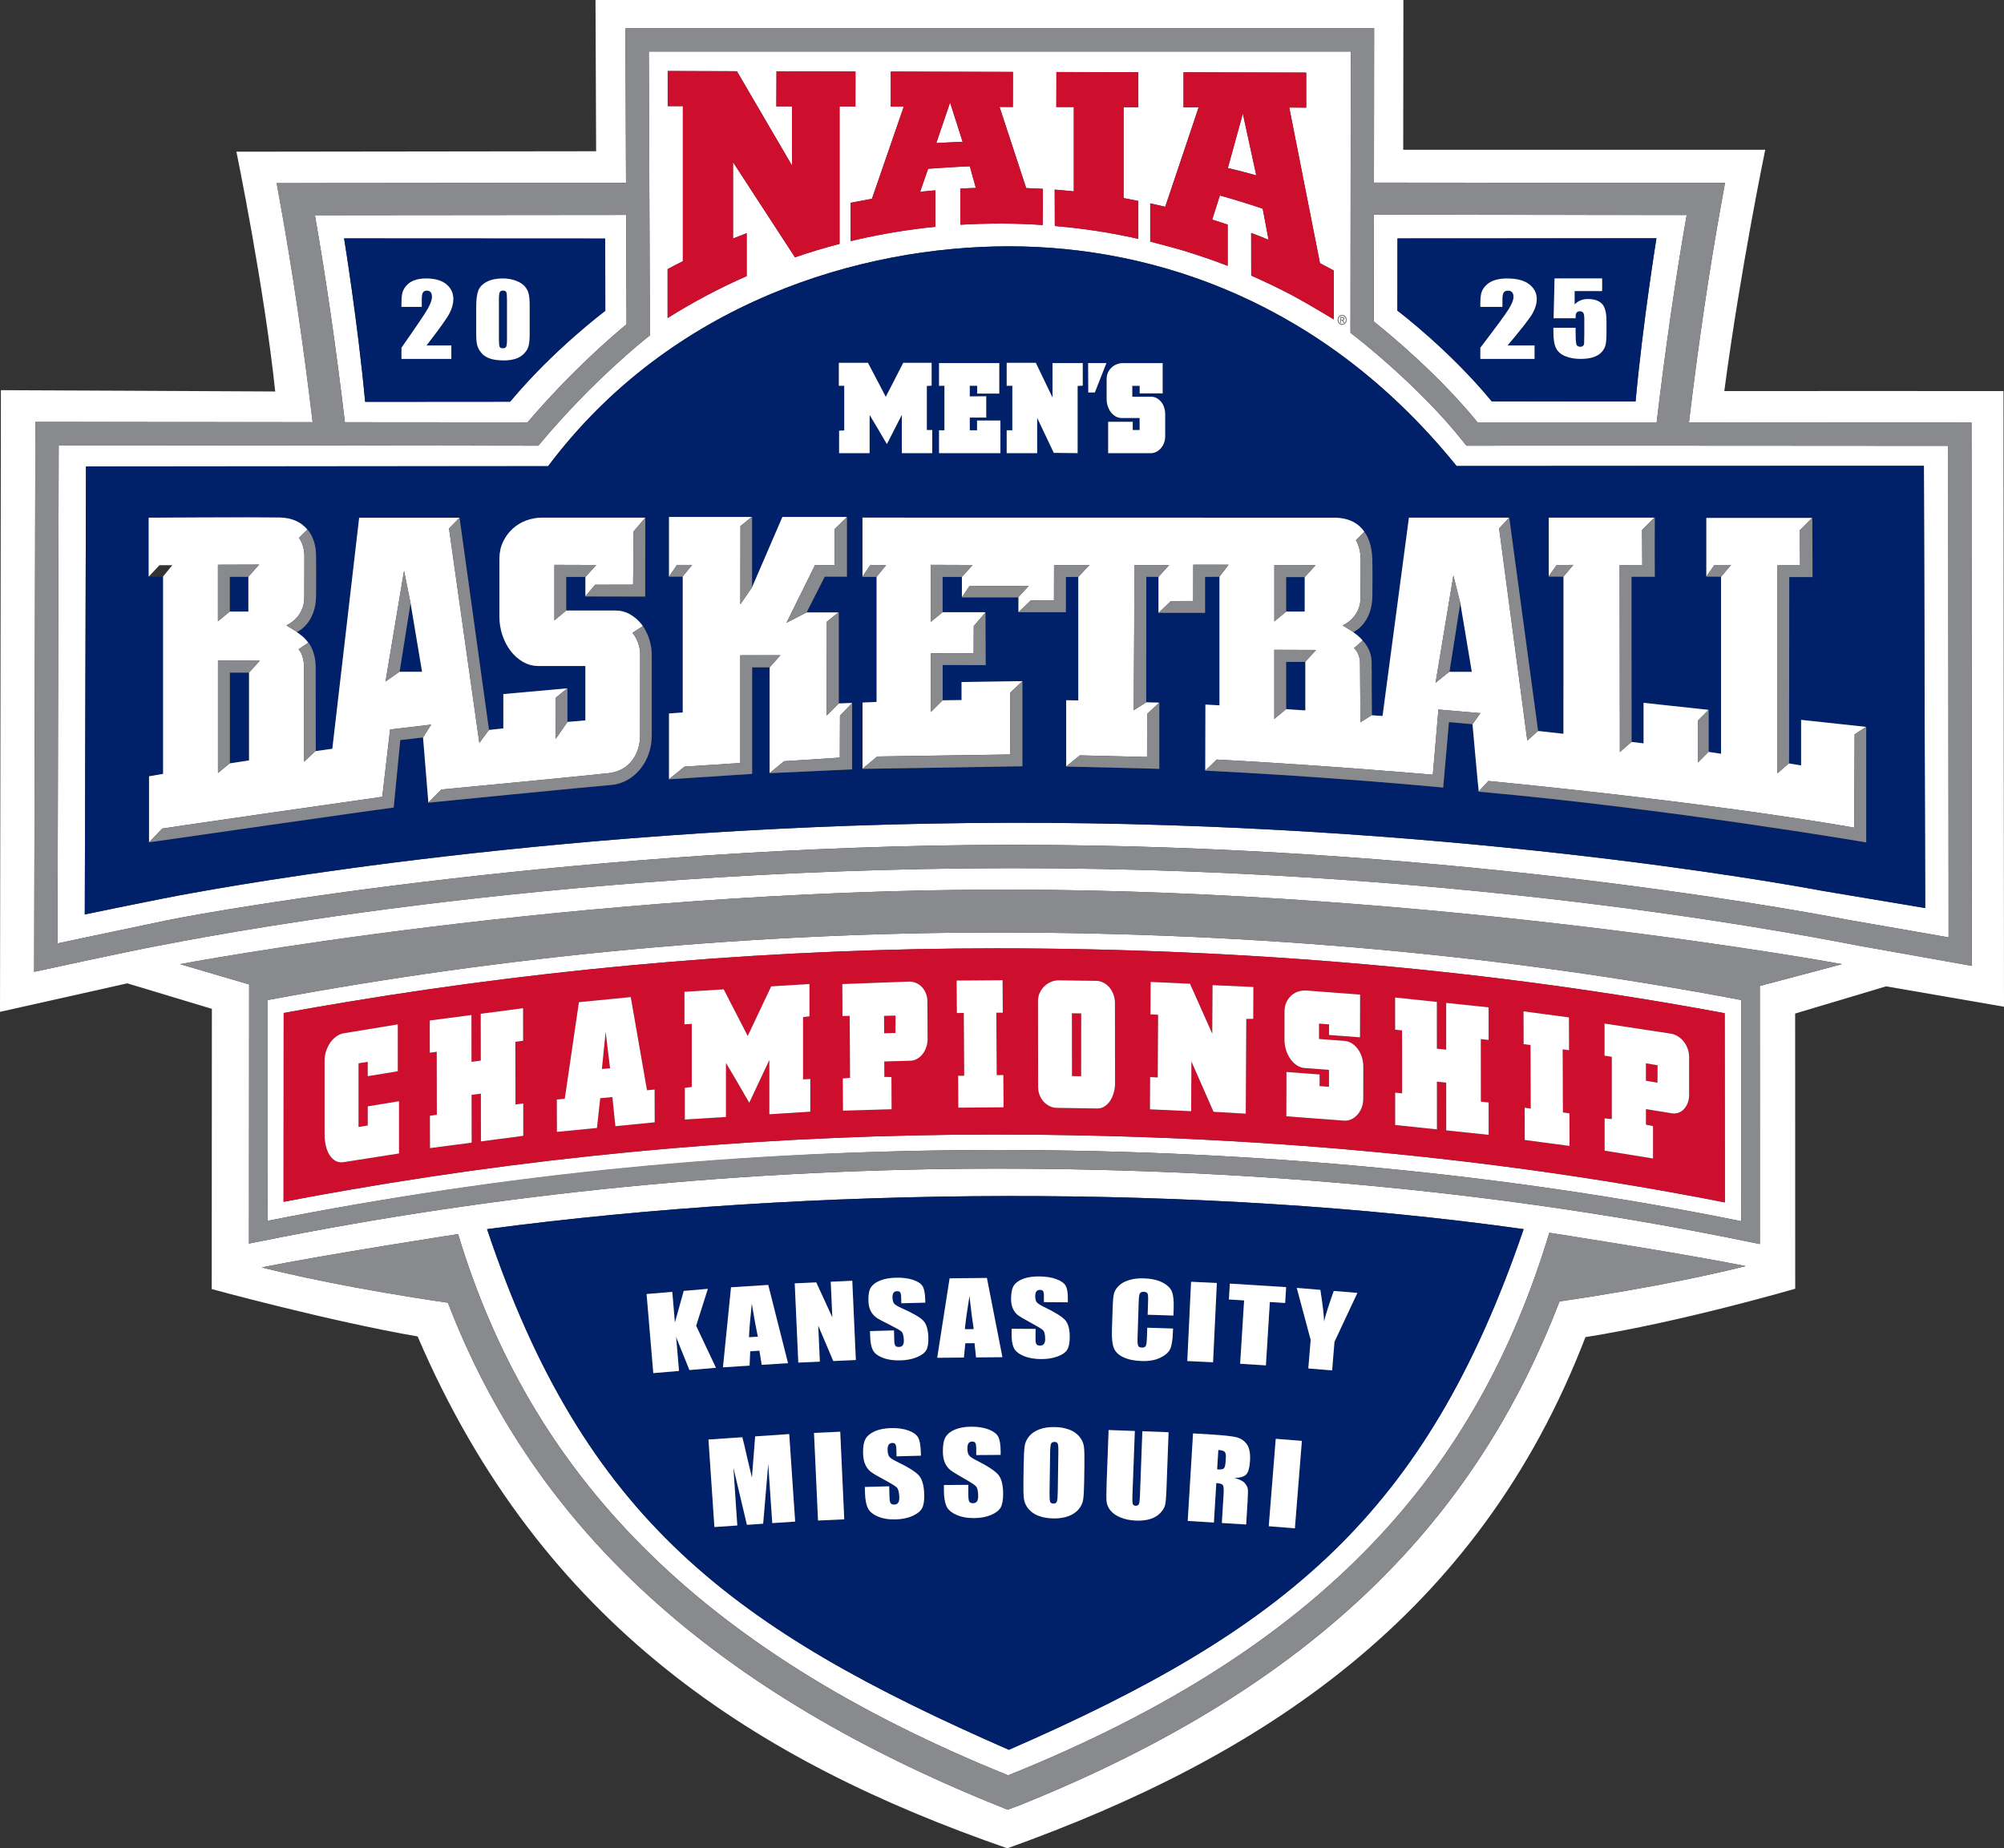 <?xml version="1.0" encoding="UTF-8"?>
<svg id="Layer_2" data-name="Layer 2" xmlns="http://www.w3.org/2000/svg" viewBox="0 0 716.21 660.74">
  <rect x="0" y="0" width="716.21" height="660.74" fill="#333333" stroke="none"/>
  <defs>
    <style>
      .cls-1 {
        fill: none;
      }

      .cls-2 {
        fill: #002169;
      }

      .cls-3 {
        fill: #ce0e2d;
      }

      .cls-4 {
        fill: #fff;
      }

      .cls-5 {
        fill: #898a8d;
      }
    </style>
  </defs>
  <g id="Print_File" data-name="Print File">
    <g>
      <polygon class="cls-1" points="56.99 202.04 53.14 206.17 53.13 206.19 58.21 206.18 58.26 206.13 61.6 202.05 56.99 202.04"/>
      <path class="cls-4" d="M479.66,115.86c.76,0,1.36-.67,1.36-1.51s-.6-1.51-1.36-1.51-1.36.67-1.36,1.51.6,1.51,1.36,1.51ZM479.07,113.37h.72c.42,0,.61.21.61.58s-.22.53-.46.58l.55.92h-.26l-.53-.92h-.4v.92h-.21v-2.07Z"/>
      <path class="cls-4" d="M339.55,36.64l-4.93,14.5c3.12-.18,6.25-.33,9.41-.46l-4.48-14.04Z"/>
      <path class="cls-4" d="M444.18,40.64l-5.35,19.42c3.38.81,6.77,1.68,10.15,2.62l-4.79-22.04Z"/>
      <path class="cls-4" d="M480.18,113.94c0-.29-.22-.36-.44-.36h-.45v.73h.44c.27,0,.45-.08.45-.37Z"/>
      <path class="cls-4" d="M188.53,150.99c15.64-18.32,30.56-31.1,35.39-35.07l-.15-39.1-111.22.11c4.07,23.31,7.58,47.64,10.71,74.01l65.27.05ZM216.29,85.28l.04,25.83s-18.53,13.86-34.01,32.48c-13.2-.01-46.92.04-51.82.04-2.62-28.29-7.52-58.41-7.52-58.41l93.31.05Z"/>
      <path class="cls-4" d="M528.08,150.99c8.79-.02,34.68-.02,64,0,3.13-26.42,6.65-50.79,10.73-74.13l-111.79-.11-.04,38.18c5.45,4.34,23.21,18.98,37.1,36.07ZM499.45,85.24l92.54-.05s-4.86,30.08-7.46,58.34c-4.86,0-38.3-.05-51.4-.04-15.35-18.6-33.72-32.44-33.72-32.44l.03-25.8Z"/>
      <path class="cls-4" d="M95.69,357.5l-.04,78.92c84.89-16.8,172.62-25.31,260.81-25.31,92.96,0,182.37,8.56,265.84,25.45l-.02-79.07c-84.28-16.02-173.69-24.14-265.82-24.14-87.16,0-174.88,8.12-260.77,24.15ZM616.45,429.84c-81.94-16.13-169.02-24.25-260.32-24.25v-.02c-77.84,0-155.31,6.63-230.81,19.69-8.36,1.45-15.67,2.76-23.98,4.37l.04-67.5c7.94-1.45,14.87-2.64,22.84-3.96,76.62-12.71,154.49-19.14,231.91-19.14,90.29,0,177.81,7.8,260.25,23.19l.07,67.63Z"/>
      <path class="cls-4" d="M526.1,159.32h-2.02s-1.26-1.58-1.26-1.58c-15.73-19.86-38.32-37.33-38.55-37.51l-1.63-1.25v-2.05l.11-98.51h-250.88l.4,101.49-1.6,1.26c-.18.14-18.53,14.69-37.03,36.67l-1.25,1.48-132.89-.14H20.97l-.42,178.07c.2-.04,21.64-4.62,39.45-8.31,17.8-3.69,150.8-26.77,300.77-26.92h1.55c148.53,0,270.37,21.5,298.27,26.83.34.07,35.81,6.24,35.81,6.24l-.14-175.72s-153.44-.12-170.17-.05ZM479.66,112.61c.87,0,1.57.78,1.57,1.75s-.7,1.74-1.57,1.74-1.57-.78-1.57-1.74.7-1.75,1.57-1.75ZM411.08,72.71s3.6.76,5.36,1.21l11.94-35.56h-5.4v-12.53l43.84.12v12.52l-6.06-.04,10.98,55.64c1.69.89,4.94,2.63,4.94,2.63v17.48s-9.65-5.83-14.67-8.51c-4.83-2.54-9.78-4.92-14.82-7.15h-.02l-.02-15.25c2.09.79,4.17,1.59,6.22,2.45l-2.09-11.12c-5.02-1.71-10.13-3.28-15.31-4.71h-.01l-2.74,8.61c1.83.56,3.67,1.17,5.49,1.79h.04v14.73c-5.07-1.98-10.47-3.77-15.71-5.41-3.94-1.18-11.97-3.26-11.97-3.26v-13.65ZM377.52,38.24l.03-12.49,29.27.06v12.5h-5.27v32.49s3.47.66,5.24,1.03l.03.04v13.51h-.01c-9.7-2.2-19.66-3.74-29.86-4.59h.03l-.04-13.01c2.37.19,4.48.38,6.84.63v-30.16h-6.25ZM311.63,71.05l11.37-32.92h-4.64v-12.54l43.66.12-.03,12.53-4.76-.03,9.52,29.02c1.92.07,4.09.17,5.98.28l-.07,12.93c-4.96-.34-9.93-.52-14.95-.52-4.85-.01-9.67.14-14.48.42v-12.92h-.02c1.84-.1,3.71-.19,5.56-.24l-2.16-7.74c-4.92.17-14.9.88-14.9.88l-2.87,8.26c1.81-.21,3.62-.38,5.45-.54h0s0,0,0,0c0,0,0,0,0,0v13.03s0,0,0,0c-9.56.94-18.92,2.51-28.05,4.59l-2.22.52-.02-13.69,2.19-.41c1.83-.37,3.62-.71,5.45-1.03ZM238.6,96.19c1.85-1,3.56-1.87,5.45-2.81v-55.44l-5.42-.02v-12.54l24.73.08,19.68,33.7v-21.14s-5.58,0-5.58,0l.05-12.54,28.23.08-.02,12.51-5.67-.02v49.13c-5.43,1.4-10.72,3.02-15.94,4.8l-22.14-34.02v27.32c1.59-.65,3.22-1.26,4.8-1.88h.08v15.3c-9.9,4.36-19.23,9.3-28.26,14.99v-17.5ZM651.66,318.52c-15.61-2.93-136.59-24.64-290.33-24.4-158.17.24-281.95,23.24-292.86,25.16-10.91,1.92-38.17,7.61-38.17,7.61l.43-160.16s158.53-.09,165.16-.08c44.21-58.89,112.09-78.6,164.65-78.6s112.89,20.19,160.03,78.54c10.9-.04,167.01-.07,167.01-.07l.46,158.08s-35.25-5.87-36.38-6.09Z"/>
      <path class="cls-4" d="M716.21,359.89l-.18-220.08s-92.62-.06-99.78,0c5.73-43.36,14.63-86.27,14.63-86.27h-129.38l.06-53.54H212.83l.22,54.07-128.56.16s9.9,48.02,13.87,85.72c-5.94-.06-98.04-.47-98.04-.47l-.32,222.24,45.49-10.19,30.23,9.12-.05,100.17s41.37,11.34,73.59,16.94c44.38,103.54,121.41,151.98,210.76,182.98,90.43-32.4,168.19-82.68,206.6-182.74,34.2-5.38,74.97-17.3,74.97-17.3l-.02-98.38,32.51-9.72,42.12,7.29ZM557.36,465.23c-29.55,76.83-85.58,137-193.03,180.15l-4.16,1.54v.03s-2.71-1.09-2.71-1.09c-107.45-43.15-167.83-103.32-197.38-180.15-34.25-4.99-57.32-10.3-66.53-12.63,22.75-4.59,70.17-11.91,70.17-11.91,25.59,84.77,84.24,148.03,196.59,193.48,113.14-45.49,167.73-108.89,193.41-193.95,0,0,47.42,7.32,70.17,11.91-9.21,2.34-32.28,7.64-66.53,12.63ZM174.07,439.4c115.47-15.36,255.64-16.19,370.46,0-34.91,102.18-85.31,143.1-183.98,186.13-98.3-43.03-151.68-82.1-186.49-186.13ZM628.94,352.45l.02,92.28-4-.82c-84.16-17.34-174.5-26.14-268.49-26.14-89.14,0-177.79,8.74-263.49,25.98l-3.99.8.05-92.57.12-.02-24.79-7.29s141.4-26.78,295.85-26.64c154.44.14,298.06,26.64,298.06,26.64l-29.33,7.79ZM362.32,310.35h-1.55c-168.59.17-294.76,26-304.72,27.84-9.97,1.84-43.84,9.22-43.84,9.22l.44-196.57,99.09.08c-3.36-28.16-7.17-53.97-11.64-78.7l-1.22-6.74,124.86-.12-.21-55.28h267.57l-.06,55.2,125.46.12-1.22,6.74c-4.48,24.77-8.29,50.63-11.66,78.84,48.31.03,100.98.07,100.98.07l.14,194.23s-29.96-5.35-39.84-7.1-134.79-27.83-302.57-27.83Z"/>
      <rect class="cls-2" x="459.66" y="206.31" width="6.61" height="12.32"/>
      <path class="cls-2" d="M179.74,124.5c.6,0,.99-.2,1.18-.59.19-.4.28-1.28.28-2.67v-13.98c0-1.5-.08-2.44-.25-2.82-.17-.38-.56-.57-1.17-.57s-1,.2-1.19.6c-.19.4-.29,1.33-.29,2.78v13.77c0,1.64.09,2.63.27,2.96.18.34.57.51,1.17.51Z"/>
      <path class="cls-2" d="M520.57,166.6c-47.15-58.35-107.48-78.54-160.03-78.54s-120.43,19.71-164.65,78.6c-6.64-.01-165.16.08-165.16.08l-.43,160.16s27.25-5.69,38.17-7.61c10.91-1.92,134.69-24.92,292.86-25.16,153.74-.24,274.73,21.47,290.33,24.4,1.13.21,36.38,6.09,36.38,6.09l-.46-158.08s-156.11.03-167.01.07ZM395.5,135.48c0-.86.16-1.65.49-2.34.33-.7.76-1.3,1.3-1.79.54-.5,1.16-.88,1.86-1.15.7-.26,1.43-.4,2.18-.4h14.18v10.82h-8.21v-2.69h-2.64v3.89h6.73c.75,0,1.43.17,2.04.52.61.35,1.14.81,1.59,1.37.45.56.79,1.23,1.03,1.99.24.77.36,1.55.36,2.34v8.02c0,.8-.13,1.55-.41,2.27-.27.71-.64,1.35-1.12,1.89-.48.55-1.02.98-1.64,1.3-.62.32-1.26.47-1.95.47h-15.26v-11.22h8.79v2.94h2.46v-4.29h-6.37c-.8,0-1.54-.19-2.2-.57-.66-.38-1.23-.89-1.7-1.52-.48-.63-.85-1.35-1.12-2.17-.27-.81-.4-1.65-.4-2.52v-7.18ZM395.42,129.8l-4.14,10.52h-2.35l-.04-10.52h6.53ZM359.78,153.82h2.02v-15.9h-2.02v-8.22h10.41l5.96,12.41v-12.31h10.81v8.07l-1.84.1v24.02l-8.52-.1-5.92-12.51v12.61h-10.9v-8.17ZM335.6,153.82h1.93v-15.9h-1.93v-8.12h21.53v10.91h-7.9v-2.79h-2.65v3.79l5.88-.05v7.63h-5.88v4.54h2.6v-3.49h8.34v11.66h-21.93v-8.17ZM299.8,129.7h10.41l6.37,12.16,6.24-12.16h10.14v8.17l-1.71.1v15.75h1.93v8.27h-10.86v-13.71l-5.34,10.47c-.3-.5-.64-1.06-1.01-1.69-.37-.63-.75-1.27-1.12-1.92-.37-.65-.75-1.29-1.12-1.92-.37-.63-.71-1.2-1.01-1.69-.33-.56-.65-1.1-.96-1.59-.31-.5-.64-1.03-.96-1.6v13.66h-10.9v-8.03l1.84-.1v-15.95h-1.93v-8.22ZM232.94,262.88c0,1.15-.1,2.25-.27,3.31,0,.06-.01.12-.02.17-1.03,5.98-4.64,10.57-9.07,12.79-.12.06-.24.11-.36.17-.29.14-.59.27-.89.38-.09.04-.19.07-.28.1-1.13.41-2.3.69-3.48.78-7.38.59-65.51,6.35-65.51,6.35l.06-.06h-.02s-1.9-23.26-1.9-23.26l-8.12.94-.06.6-2.29,23.52s-3.65.48-11.93,1.64l-34.14,4.86c-32.47,4.68-41.31,5.92-41.31,5.92l.05-.05-.11.02v-23.54l5.02-.86v-70.53h-.03s-.05.06-.05.06h-5.09s.02-.02.02-.02v-21.1s38.16-.22,46.83-.06c4.46.08,7.76,1.71,9.91,4.32.3.31,2.93,3.16,3.05,8.98.1,4.72.02,10.18.02,14.5,0,10.19-6.81,13.11-6.81,13.11l-.03-.02s-.04.03-.06.04c.81.63,2.59,1.66,4.13,3.83l.05-.03s2.59,2.9,2.59,8.93c0,6.75.04,29.75.04,29.75h-.01v.08l5.93-.83,9.59-82.6h35.86s0,0,0,0l10.52,75.84-.03.04h0s5.15-.55,5.15-.55v-12.26l22.89-2.06.03-.02v12.04h0s6.4-.55,6.4-.55v-19.43h-16.59c-2.1,0-4.01-.5-5.72-1.49-1.71-.99-3.19-2.31-4.44-3.96-1.25-1.64-2.22-3.52-2.92-5.65-.7-2.12-1.05-4.3-1.05-6.55v-20.6c0-2.25.43-4.28,1.28-6.1.86-1.82,1.99-3.37,3.39-4.67,1.4-1.3,3.02-2.29,4.85-2.98,1.83-.69,3.72-1.04,5.67-1.04h36.91v.07l.05-.05-.04,28.19-21.43-.04.05-.06v-6.91h-6.83v11.99h17.46c1.95,0,3.72.45,5.31,1.36,1.6.91,2.98,2.1,4.15,3.57.17.21.32.44.47.66h.02s.47.62,1.05,1.73c0,0,0,.02.01.03.92,1.78,2.1,4.77,2.1,8.46v28.84ZM304.54,275.03l-29.53,1.37.06-.05v-37.79h0s-6.25,0-6.25,0v38.04h-.03s0,.04,0,.04l-29.74,1.94.06-.05v-23.5l4.91-.36v-48.56h-4.91v-21.33h29.59l.1-.08v25.22l10.84-25.13h23.01v.07l.05-.05v21.34l-7.93-.02-6.46,12.77h-.02s11.4,0,11.4,0l.1-.08v32.62l4.73-.18v.09l.04-.04v23.7ZM666.97,301.14s-70.93-12.1-138.56-18.13c.03-.03.07-.08.1-.12-.02,0-.04,0-.06,0-.32-2.68-2.18-23.61-2.22-23.99h0s-8.39-.76-8.39-.76l-2.05,23.4s-.04,0-.07,0c0,0,0,0,0,0-1.15-.11-2.32-.22-3.49-.33-10.59-.97-43.66-3.85-81.52-5.72.02-.02.05-.05.08-.07-.02,0-.05,0-.07,0-.02-2.01.06-23.55.06-23.55l5.02.28v-45.96l-5.11.06v12.82h-16.64l.02-.02h-.07v-12.84h-4.32s-.02,44.83-.02,44.83l-.02.02h0s4.62.13,4.62.13l.07-.07v23.7h-.02s0,.01,0,.01l-7.29-.19-26.02-.62.05-.04h-.03v-23.66l4.32.07v-44.15l-4.4.03v12.58h-16.96l.06-.06h-.08v-5.32h-.02l-.09.09h-20.13s.07-.09.07-.09h-.03v-7.24l-.02.02h-6.85v12.57l-.02.02h0s15.3.04,15.3.04v.07l.03-.03.08,18.86-15.36-.04v12.6l-.04.04,6.77-.1v-6.43l21.72-.33v.05l.04-.03v30.41l-57.18.93.05-.04h-.02s0-23.67,0-23.67l5.02-.2v-44.73h-5.08s.06-.08.06-.08v-21.09s159.51.03,168.51.03c5.28,0,8.95,1.96,11.14,5.46.71,1.02,2.4,4.01,2.54,9.44.12,4.72.02,8.54.02,12.86,0,10.19-6.81,13.11-6.81,13.11l-.06-.04s-.02.01-.03.02c.7.54,2.1,1.4,3.44,3.08h0s3.2,2.92,3.2,7.83c0,.71,0,1.61,0,2.63,0,.16.02.31.02.48,0,1.29,0,2.59,0,3.87.03,5.59.07,11.83.07,11.83l-.04.02s0,.02,0,.02l3.85.27,9.43-70.91h35.85s0,0,0,0h.01l2.71,20.12,7.59,56.12h-.01s9.07,1.02,9.07,1.02l.02-56.19h0l-.02.03-5.33-.02.11-.15v-20.93h37.76l.04-.04v.04h.04v11.55l.04,9.6h-.04s-8.29,0-8.29,0l.02,59-.02.02,4.31.52v-14.49l23.24,2.51.02-.02v14.99h-.01v.06l4.44.67v-63.3l-5.3-.02.04-.06v-20.93h37.84l.04-.04.08,21.19h-8.32l-.06,66.52-.02.02v.07l4.32.72v-16.29l23.22,2.51.05-.03v41.33Z"/>
      <path class="cls-2" d="M533.14,143.48c13.1-.01,46.53.04,51.4.04,2.59-28.26,7.46-58.34,7.46-58.34l-92.54.05-.03,25.8s18.38,13.84,33.72,32.44ZM572.6,99.56v4.52h-9.83v4.79c1.23-1.29,2.81-1.94,4.75-1.94,2.18,0,3.84.54,4.95,1.63,1.12,1.09,1.68,3.18,1.68,6.27v4.03c0,2-.11,3.47-.32,4.4-.21.94-.68,1.8-1.38,2.6-.71.8-1.69,1.41-2.95,1.83-1.26.42-2.8.64-4.62.64-2.04,0-3.84-.32-5.4-.95-1.56-.63-2.66-1.58-3.32-2.83-.65-1.26-.98-3.2-.98-5.82v-1.53h7.93v1.76c0,1.82.07,3.12.22,3.89.14.77.64,1.15,1.49,1.15.39,0,.71-.11.95-.33.24-.22.37-.46.39-.71.02-.26.04-1.37.07-3.33v-5.6c0-1.06-.12-1.78-.37-2.16-.25-.38-.66-.58-1.24-.58-.37,0-.68.1-.92.3-.25.2-.41.41-.48.64-.07.23-.11.75-.11,1.58h-7.85l.33-14.23h17.01ZM540.42,104.44c-.33-.38-.83-.57-1.49-.57s-1.17.21-1.49.63c-.33.42-.49,1.25-.49,2.49v2.68h-7.89v-1.03c0-1.58.1-2.83.31-3.74.2-.91.7-1.81,1.5-2.69.8-.88,1.84-1.55,3.12-2.01,1.28-.45,2.81-.68,4.6-.68,3.5,0,6.15.69,7.94,2.08,1.79,1.39,2.69,3.15,2.69,5.27,0,1.61-.51,3.32-1.51,5.13-1.01,1.8-3.98,5.63-8.93,11.47h9.65v4.81h-19.37v-4.03c5.74-7.51,9.16-12.15,10.24-13.94,1.08-1.78,1.62-3.18,1.62-4.18,0-.77-.16-1.34-.49-1.72Z"/>
      <path class="cls-2" d="M182.32,143.6c15.48-18.62,34.01-32.48,34.01-32.48l-.04-25.83-93.31-.05s4.9,30.11,7.52,58.41c4.9,0,38.62-.05,51.82-.04ZM170.2,109.63c0-2.59.26-4.53.77-5.82.51-1.29,1.54-2.32,3.07-3.1,1.53-.78,3.39-1.17,5.56-1.17,1.78,0,3.37.27,4.77.81,1.4.54,2.45,1.2,3.15,1.98.7.78,1.17,1.66,1.41,2.63.25.98.37,2.53.37,4.67v9.41c0,2.14-.13,3.7-.4,4.67-.27.98-.82,1.89-1.66,2.74-.84.85-1.86,1.46-3.05,1.83-1.19.37-2.52.56-3.99.56-1.94,0-3.55-.19-4.83-.58-1.28-.39-2.31-1-3.07-1.82-.76-.83-1.3-1.69-1.62-2.61-.32-.91-.48-2.36-.48-4.35v-9.85ZM153.94,104.45c-.3-.38-.76-.57-1.38-.57s-1.07.21-1.37.63c-.3.42-.45,1.25-.45,2.49v2.69h-7.26v-1.03c0-1.58.09-2.83.28-3.74.19-.91.65-1.81,1.38-2.69.74-.88,1.69-1.55,2.87-2.01,1.18-.45,2.59-.68,4.23-.68,3.22,0,5.66.69,7.31,2.08,1.65,1.39,2.48,3.15,2.48,5.27,0,1.62-.46,3.32-1.39,5.13-.93,1.8-3.67,5.63-8.21,11.47h8.88v4.81h-17.82v-4.03c5.28-7.51,8.42-12.15,9.42-13.94,1-1.78,1.49-3.18,1.49-4.18,0-.77-.15-1.34-.45-1.72Z"/>
      <polygon class="cls-2" points="459.66 236.61 459.66 253.5 459.64 253.52 466.51 253.97 466.51 236.58 466.49 236.61 459.66 236.61"/>
      <polygon class="cls-2" points="146.7 215.48 146.72 215.62 142.93 239.41 142.81 240.14 150.83 240.14 146.7 215.42 146.7 215.48"/>
      <polygon class="cls-2" points="521.86 215.5 521.89 215.62 518.04 240.07 517.98 240.12 517.98 240.16 526 240.16 521.87 215.42 521.86 215.5"/>
      <polygon class="cls-2" points="82.13 206.21 82.13 218.6 82.11 218.62 82.11 218.63 88.77 218.63 88.77 206.17 88.75 206.17 88.71 206.21 82.13 206.21"/>
      <polygon class="cls-2" points="82.14 240.45 82.14 272.85 82.13 272.85 82.13 272.9 88.99 271.83 89 240.43 88.99 240.45 82.14 240.45"/>
      <path class="cls-4" d="M217.52,276.39c7.66-.86,11.24-7.01,11.24-13.48s.03-22.83.03-28.96c0-4.65-2.74-7.72-2.74-7.72l3.71-2.4c-.16-.22-.3-.45-.47-.66-1.17-1.47-2.55-2.66-4.15-3.57-1.6-.91-3.37-1.36-5.31-1.36h-17.46v.02l-4.23,3.5v-19.83l14.95.05-3.86,4.27h-.02v6.91l3.49-4.12,13.58-.03.16-19.04,4.14-4.85v-.07h-36.91c-1.95,0-3.84.35-5.67,1.04-1.83.69-3.44,1.69-4.85,2.98-1.4,1.3-2.53,2.85-3.39,4.67-.86,1.82-1.28,3.85-1.28,6.1v20.6c0,2.25.35,4.43,1.05,6.55.7,2.12,1.67,4,2.92,5.65,1.25,1.64,2.73,2.97,4.44,3.96,1.71,1,3.62,1.49,5.72,1.49h16.59v19.43l-6.4.56-4.19,6.06.04-14.75,4.12-3.33-22.89,2.06v12.26l-5.15.57h0s-3.42,4.64-3.42,4.64l-10.84-76.67,3.75-3.85h0s-35.86,0-35.86,0l-9.59,82.6-5.93.83v-.07l-4.16,3.86s-.01-27.58-.01-33.71c0-4.65-1.98-6.49-1.98-6.49l3.49-2.32c-1.53-2.17-3.32-3.2-4.13-3.83.02-.01.04-.03.06-.04l-3.77-2.36s6.41-2.58,6.41-9.98c0-6.14.02-10.68.03-14.78,0-4.13-1.93-6.5-1.93-6.5l2.99-2.99s.01.01.03.03c-2.15-2.61-5.45-4.24-9.91-4.32-8.67-.16-46.83.06-46.83.06v21.1l3.85-4.12h4.61s-3.34,4.08-3.34,4.08h.03s0,70.53,0,70.53l-5.02.86v23.54l.11-.02,4.6-4.84s11.31-1.71,37.04-5.4c25.81-3.7,41.61-5.95,41.61-5.95l2.8-24.07,14.69-1.73-2.91,4.57h-.01s1.9,23.27,1.9,23.27h.02s4.65-4.65,4.65-4.65c0,0,50.06-4.75,59.76-5.84ZM77.89,201.89l14.73-.05-3.88,4.34h.02v12.45h-6.66s-4.22,3.48-4.22,3.48v-20.21ZM89,240.43v31.4s-6.87,1.07-6.87,1.07v-.05l-4.23,3.5v-40.22l14.95.05-3.85,4.26ZM142.81,240.14l.12-.73-.11.7-5.04,3.51,6.62-39.57,2.3,11.43v-.06s4.14,24.72,4.14,24.72h-8.03Z"/>
      <path class="cls-4" d="M490.23,239.95c0-.17-.01-.32-.02-.48,0,1.3.01,2.8.02,4.34,0-1.28,0-2.58,0-3.87Z"/>
      <polygon class="cls-4" points="414.3 274.84 414.3 274.82 407.01 274.65 414.3 274.84"/>
      <path class="cls-4" d="M300.14,270.83l.06-14.99,4.3-4.46v-.09l-4.73.18h0s-4.33,4.32-4.33,4.32l.06-33.55,4.17-3.31h-11.4l-7.18,3.69,10.16-20.56h0s0-.01,0-.01v-.02s6.29,0,6.29,0l.75-.05v-12.84l4.34-4.27v-.07h-23.01l-10.84,25.13v.03l-4.19,6.06.04-27.95,4.05-3.27h-29.59v21.33h4.91v48.56l-4.91.36v23.5l5.56-4.5,19.92-1.28v-38.51l14.34-.02-3.85,4.34v37.79l5.15-4.24,19.92-1.29ZM243.97,206.1h-4.85s2.81-4.14,2.81-4.14h5.43s-3.38,4.14-3.38,4.14Z"/>
      <path class="cls-4" d="M515.72,281.54s0,0,0,0c-.23-.02-1.43-.14-3.49-.33,1.17.11,2.34.22,3.49.33Z"/>
      <polygon class="cls-4" points="591.37 185.05 591.33 185.05 591.37 196.6 591.37 185.05"/>
      <polygon class="cls-4" points="539.39 185.05 539.38 185.05 542.11 205.17 539.39 185.05"/>
      <polygon class="cls-4" points="143 265.16 143.06 264.56 143.06 264.56 143 265.16"/>
      <rect class="cls-4" x="583.08" y="206.2" width="8.29" height="0"/>
      <path class="cls-4" d="M662.68,295.9l.14-33.38,4.1-2.67-23.22-2.51v16.29l-4.32-.72v-.07l-4.15,3.62v-74.37l8.09-.02-.08-12.51,4.42-4.41h-37.84v20.93l2.87-4.07,5.97-.05-3.55,4.2h-.03s0,63.3,0,63.3l-4.44-.67v-.04l-3.79,3.81v-15s3.78-3.8,3.78-3.8l-23.24-2.51v14.49l-4.31-.52-4.16,3.62-.08-66.85,8.09-.02-.08-12.51,4.42-4.41h-37.76v20.93l2.81-3.98,5.97-.05-3.52,4.18h0l-.02,56.19-9.07-1.01-3.84,3.43-10.08-75.84,3.61-3.85h-35.84l-9.43,70.91-3.85-.27s0-.02,0-.02l-4.07,2.55s-.07-17.78-.13-21.35c-.07-3.54-2.14-5.16-2.14-5.16l3.08-2.71c-1.34-1.67-2.75-2.54-3.44-3.08,0,0,.02-.01.03-.02l-3.74-2.34s6.41-2.58,6.41-9.98c0-6.14.02-9.55.03-13.65,0-4.13-1.7-6.82-1.7-6.82l2.99-2.99s.12.14.31.41c-2.19-3.5-5.86-5.46-11.14-5.46-9.01,0-168.51-.03-168.51-.03v21.09l2.75-4.06h5.67s-3.38,4.14-3.38,4.14h0v44.73l-5.02.2v23.67h.02s5.24-4.38,5.24-4.38l47.49-.71.06-22.13,4.3-4.05v-.05l-21.72.33v6.43l-6.77.1-4.18,4.15v-20.96l15.27-.03.05-9.7,4.16-4.87v-.07l-15.3-.02h0s-4.21,3.47-4.21,3.47v-20.39l14.95.05-3.84,4.25v7.24h.03l2.74-4.05h21.14s-3.73,4.05-3.73,4.05h.02v5.32h.08l4.34-4.14,8.29-.03.03-12.62h12.63s-3.98,4.24-3.98,4.24h0v44.15l-4.32-.07v23.65h.03s4.86-3.94,4.86-3.94l24.02.58.06-15.42,4.27-4.01-4.62-.12h0s-4.47,2.84-4.47,2.84l.3-51.91h12.36l-3.81,4.21h-.02v12.84h.07l4.37-4.17,7.97-.03.03-12.97h12.63s-3.3,4.31-3.3,4.31l-5.09.06h0s5.11-.05,5.11-.05v45.96l-5.02-.28s-.08,21.54-.06,23.55c.02,0,.05,0,.07,0,.8-.76,3.4-3.2,4.02-3.9,40.12,2.15,77.26,5.44,77.26,5.44l2-23.31,15,1.29-2.83,3.96c.03.37,1.9,21.31,2.22,23.99.02,0,.04,0,.06,0,.92-1.04,2.61-2.9,3.42-3.7,86.36,8.47,130.76,16.7,130.76,16.7ZM455.43,201.99l14.74.05-3.86,4.27h-.03v12.32h-6.61s-4.23,3.52-4.23,3.52v-20.16ZM466.51,236.58v17.38l-6.87-.45-4.21,3.49v-24.72l14.92.05-3.84,4.25ZM517.98,240.16v-.04s-4.92,3.97-4.92,3.97l6.37-38.35,2.44,9.76v-.08s4.14,24.74,4.14,24.74h-8.03Z"/>
      <path class="cls-4" d="M94.64,295.18l34.14-4.86c-7.39,1.03-18.47,2.59-33.93,4.83-.07.01-.14.02-.21.03Z"/>
      <path class="cls-5" d="M704.59,151.06s-52.67-.05-100.98-.07c3.37-28.21,7.18-54.07,11.66-78.84l1.22-6.74-125.46-.12.06-55.2H223.51l.21,55.28-124.86.12,1.22,6.74c4.47,24.73,8.28,50.55,11.64,78.7l-99.09-.08-.44,196.57s33.87-7.38,43.84-9.22c9.96-1.84,136.14-27.67,304.72-27.84h1.55c167.78,0,292.69,26.08,302.57,27.83s39.84,7.1,39.84,7.1l-.14-194.23ZM491.01,76.74l111.79.11c-4.08,23.34-7.59,47.71-10.73,74.13-29.32-.01-55.21-.02-64,0-13.9-17.09-31.66-31.74-37.1-36.07l.04-38.18ZM223.77,76.82l.15,39.1c-4.83,3.98-19.75,16.75-35.39,35.07l-65.27-.05c-3.13-26.37-6.64-50.7-10.71-74.01l111.22-.11ZM660.6,328.86c-27.9-5.33-149.74-26.83-298.27-26.83h-1.55c-149.97.15-282.97,23.23-300.77,26.92-17.8,3.69-39.25,8.27-39.45,8.31l.42-178.07h38.54l132.89.14,1.25-1.48c18.5-21.98,36.84-36.52,37.03-36.67l1.6-1.26-.4-101.49h250.88l-.11,98.51v2.05l1.63,1.25c.23.17,22.82,17.65,38.55,37.51l1.26,1.59h2.02c16.73-.08,170.17.05,170.17.05l.14,175.72s-35.47-6.17-35.81-6.24Z"/>
      <path class="cls-5" d="M64.37,344.66l24.79,7.29-.12.02-.05,92.57,3.99-.8c85.7-17.24,174.35-25.98,263.49-25.98,94,0,184.33,8.79,268.49,26.14l4,.82-.02-92.28,29.33-7.79s-143.62-26.5-298.06-26.64c-154.45-.14-295.85,26.64-295.85,26.64ZM622.3,436.56c-83.47-16.89-172.88-25.45-265.84-25.45s-175.92,8.51-260.81,25.31l.04-78.92c85.89-16.03,173.62-24.15,260.77-24.15,92.12,0,181.54,8.12,265.82,24.14l.02,79.07Z"/>
      <path class="cls-5" d="M360.31,634.65c-112.35-45.44-171.01-108.7-196.59-193.48,0,0-47.42,7.32-70.17,11.91,9.21,2.34,32.28,7.64,66.53,12.63,29.55,76.83,89.93,137,197.38,180.15l2.7,1.09v-.03s4.16-1.54,4.16-1.54c107.45-43.15,163.48-103.32,193.03-180.15,34.25-4.99,57.32-10.3,66.53-12.63-22.75-4.59-70.17-11.91-70.17-11.91-25.68,85.07-80.27,148.46-193.41,193.95Z"/>
      <path class="cls-2" d="M360.56,625.53c98.67-43.03,149.07-83.94,183.98-186.13-114.82-16.19-255-15.36-370.46,0,34.81,104.03,88.18,143.1,186.49,186.13ZM446.75,522.23c-.15,2.43-.59,4.05-1.34,4.85-.75.79-2.15,1.21-4.2,1.26,1.83.51,3.04,1.12,3.64,1.83.6.71.96,1.35,1.08,1.92.12.57.11,2.12-.05,4.64l-.5,8.25-8.69-.53.63-10.4c.1-1.68.01-2.72-.27-3.14-.28-.42-1.06-.67-2.35-.74l-.85,14.11-9.36-.57,1.9-31.29,6.62.4c4.42.27,7.4.6,8.94.99,1.55.39,2.77,1.23,3.68,2.5.91,1.28,1.29,3.25,1.13,5.92ZM462.78,546.35l-9.35-.75,2.5-31.25,9.34.75-2.5,31.25ZM471.89,461.09c.86,5.63,1.3,9.4,1.31,11.32.76-2.97,1.92-6.62,3.48-10.93l8.44.7-8.19,17.48-.84,10.23-8.51-.7.84-10.23-4.97-18.57,8.44.7ZM439.54,458.87l20.11,1.25-.35,5.67-5.46-.34-1.41,22.65-9.2-.57,1.41-22.65-5.44-.34.35-5.67ZM425.67,458.22l9.21.44-1.35,28.33-9.21-.44,1.35-28.33ZM397.4,475.53l.27-8.28c.06-2.04.2-3.57.41-4.59.21-1.01.76-1.98,1.66-2.9.9-.92,2.13-1.62,3.68-2.12,1.56-.49,3.34-.71,5.34-.65,2.71.09,4.94.58,6.68,1.47,1.74.9,2.86,1.98,3.38,3.25.51,1.27.73,3.23.65,5.88l-.09,2.69-9.21-.29.16-4.93c.05-1.43-.02-2.33-.21-2.69-.18-.36-.61-.55-1.29-.57-.76-.03-1.25.18-1.46.6-.22.43-.35,1.36-.4,2.79l-.42,13.17c-.04,1.38.03,2.28.22,2.71.19.43.64.65,1.36.67.69.02,1.14-.17,1.37-.59.22-.42.36-1.4.41-2.96l.11-3.56,9.22.29-.04,1.1c-.09,2.94-.42,5.01-.98,6.22-.56,1.21-1.74,2.25-3.54,3.12-1.8.87-4,1.26-6.6,1.18-2.7-.09-4.91-.55-6.64-1.39-1.73-.84-2.85-1.96-3.38-3.36-.53-1.4-.74-3.49-.65-6.27ZM395.53,529.73l.69-18.54,9.37.35-.88,23.49c-.05,1.37,0,2.24.16,2.63.15.39.49.59,1.01.61.59.02.98-.17,1.17-.59.19-.41.31-1.4.37-2.96l.86-23.09,9.37.35-.78,20.94c-.09,2.38-.24,4.04-.45,4.99-.21.96-.78,1.92-1.69,2.9-.91.98-2.1,1.7-3.55,2.17-1.45.47-3.15.67-5.09.59-2.15-.08-4.04-.46-5.66-1.14-1.62-.68-2.83-1.53-3.6-2.56-.78-1.03-1.22-2.09-1.33-3.2-.11-1.11-.09-3.43.04-6.96ZM385.77,513.58c.92,1.11,1.46,2.31,1.62,3.61.16,1.29.21,3.55.17,6.78l-.08,5.36c-.05,3.15-.17,5.38-.35,6.69-.19,1.31-.74,2.5-1.66,3.57-.91,1.07-2.14,1.88-3.68,2.44-1.54.56-3.33.82-5.36.79-1.93-.03-3.66-.33-5.19-.9-1.53-.57-2.75-1.41-3.67-2.52-.92-1.11-1.46-2.31-1.62-3.61-.16-1.29-.22-3.55-.17-6.78l.08-5.36c.05-3.15.17-5.38.36-6.69.19-1.31.74-2.5,1.66-3.57.91-1.07,2.14-1.88,3.68-2.44,1.54-.56,3.32-.82,5.36-.79,1.93.03,3.66.33,5.19.9,1.53.57,2.75,1.41,3.67,2.52ZM362.4,459.42c.7-1,1.83-1.78,3.38-2.33,1.55-.56,3.42-.83,5.61-.81,2.39.02,4.43.34,6.12.97,1.68.63,2.79,1.42,3.33,2.36.54.94.8,2.54.79,4.8v1.12s-8.57-.06-8.57-.06v-2.1c.02-.98-.08-1.61-.3-1.88-.22-.27-.58-.41-1.09-.41-.55,0-.97.17-1.26.53-.29.36-.44.91-.44,1.64,0,.95.15,1.66.46,2.14.3.48,1.17,1.07,2.59,1.75,4.09,1.98,6.67,3.59,7.72,4.85,1.06,1.26,1.58,3.28,1.56,6.05-.01,2.02-.32,3.51-.92,4.46-.6.96-1.75,1.75-3.44,2.39-1.7.64-3.67.95-5.92.93-2.47-.02-4.57-.41-6.31-1.17-1.74-.76-2.87-1.72-3.41-2.88-.53-1.16-.79-2.8-.78-4.93v-1.86s8.58.06,8.58.06l-.03,3.45c0,1.06.11,1.75.35,2.05.24.3.66.46,1.28.46.61,0,1.07-.19,1.37-.57.3-.38.46-.95.46-1.71.01-1.67-.27-2.76-.83-3.28-.58-.52-2.01-1.39-4.3-2.6-2.28-1.23-3.8-2.12-4.54-2.68-.74-.55-1.35-1.32-1.83-2.29-.48-.97-.72-2.21-.71-3.72.01-2.17.37-3.76,1.07-4.76ZM292.33,543.58l-1.43-31.32,9.37-.43,1.43,31.32-9.37.43ZM357.61,538.9c-.59,1.06-1.75,1.96-3.47,2.69-1.72.73-3.72,1.1-6.01,1.11-2.51.02-4.65-.38-6.43-1.2-1.78-.81-2.95-1.86-3.51-3.13-.56-1.27-.84-3.09-.86-5.44v-2.05s8.69-.06,8.69-.06l.02,3.81c0,1.17.14,1.93.38,2.26.25.33.68.5,1.31.5.62,0,1.09-.22,1.39-.65.3-.43.45-1.06.44-1.9-.01-1.85-.31-3.05-.89-3.61-.6-.56-2.07-1.5-4.41-2.82-2.34-1.33-3.89-2.29-4.65-2.89-.76-.6-1.39-1.44-1.9-2.5-.5-1.07-.76-2.44-.77-4.1-.02-2.4.32-4.16,1.02-5.27.7-1.12,1.83-1.99,3.4-2.63,1.57-.64,3.47-.96,5.69-.98,2.43-.02,4.51.31,6.23.98,1.72.67,2.86,1.53,3.42,2.56.56,1.03.85,2.8.87,5.29v1.24s-8.7.06-8.7.06v-2.32c-.02-1.08-.14-1.77-.36-2.07-.22-.3-.6-.44-1.12-.44-.56,0-.99.21-1.28.61-.29.4-.43,1.01-.42,1.83,0,1.05.17,1.83.5,2.36.31.53,1.2,1.16,2.66,1.9,4.19,2.13,6.83,3.88,7.92,5.25,1.09,1.37,1.65,3.6,1.67,6.67.01,2.23-.27,3.88-.87,4.94ZM339.38,456.98l13.33-.13,5.54,28.32-9.42.09-.54-5.09-3.3.03-.51,5.1-9.53.09,4.43-28.41ZM311.27,460.24c.67-1.02,1.77-1.84,3.3-2.44,1.53-.61,3.39-.94,5.58-1,2.39-.06,4.44.19,6.14.77,1.7.58,2.84,1.32,3.41,2.25.57.93.89,2.52.95,4.77l.03,1.12-8.56.23-.06-2.1c-.03-.98-.15-1.6-.38-1.86-.23-.26-.59-.39-1.11-.37-.55.01-.97.21-1.24.58-.27.37-.4.92-.38,1.66.03.95.2,1.66.54,2.13.32.47,1.2,1.03,2.65,1.66,4.15,1.84,6.78,3.37,7.88,4.59,1.1,1.22,1.69,3.22,1.76,6,.05,2.02-.2,3.52-.77,4.49-.57.97-1.69,1.81-3.36,2.5-1.68.69-3.64,1.07-5.88,1.13-2.47.07-4.58-.25-6.35-.95-1.76-.7-2.93-1.62-3.5-2.76-.57-1.14-.88-2.78-.94-4.9l-.05-1.86,8.56-.23.09,3.45c.03,1.06.17,1.74.41,2.04.25.3.68.44,1.29.42.61-.02,1.06-.22,1.35-.61.29-.39.42-.97.4-1.73-.04-1.67-.36-2.75-.94-3.25-.6-.5-2.06-1.32-4.38-2.46-2.32-1.15-3.86-2-4.62-2.52-.76-.53-1.4-1.27-1.91-2.23-.52-.96-.79-2.19-.83-3.69-.06-2.17.25-3.77.91-4.79ZM309.36,514.34c.67-1.13,1.79-2.03,3.34-2.7,1.56-.67,3.45-1.04,5.67-1.1,2.43-.07,4.52.22,6.25.85,1.73.64,2.89,1.47,3.48,2.49.59,1.02.91,2.78.98,5.27l.03,1.24-8.7.24-.06-2.32c-.03-1.08-.16-1.77-.39-2.06-.23-.29-.61-.43-1.12-.41-.56.01-.99.23-1.26.64-.28.41-.41,1.02-.38,1.83.03,1.05.21,1.83.55,2.35.33.52,1.23,1.13,2.7,1.84,4.23,2.04,6.91,3.73,8.03,5.08,1.12,1.35,1.73,3.56,1.81,6.63.06,2.23-.19,3.89-.76,4.96-.57,1.07-1.71,1.99-3.41,2.76-1.7.76-3.69,1.18-5.98,1.24-2.51.07-4.66-.28-6.46-1.06-1.8-.78-2.99-1.8-3.57-3.06-.59-1.26-.91-3.07-.98-5.42l-.06-2.05,8.7-.24.11,3.81c.03,1.17.18,1.93.43,2.26.25.33.69.48,1.32.47.62-.02,1.08-.24,1.37-.68.29-.43.43-1.07.4-1.91-.05-1.85-.37-3.04-.97-3.6-.61-.55-2.1-1.46-4.47-2.72-2.37-1.28-3.94-2.21-4.71-2.79-.77-.58-1.42-1.41-1.95-2.46-.53-1.06-.81-2.42-.86-4.08-.07-2.4.24-4.16.91-5.29ZM291.73,458.43l5.74,12.53-.57-12.76,7.7-.35,1.27,28.34-8.07.36-5.37-12.67.58,12.88-7.7.34-1.27-28.34,7.7-.34ZM284.18,543.93l-8.18.55-1.44-21.12-1.82,21.34-5.8.39-4.83-20.4,1.39,20.64-8.18.55-2.12-31.28,12.1-.82c.49,1.86,1.01,4.05,1.56,6.57l1.87,7.87,1.16-14.75,12.17-.82,2.12,31.28ZM261.26,460.18l13.3-.85,7.07,27.97-9.4.6-.82-5.06-3.29.21-.23,5.12-9.51.61,2.88-28.61ZM231.08,462.6l9.19-.78.93,10.98,3.16-11.33,8.62-.73-4.18,13.21,7.09,15.01-9.49.81-4.75-11.8,1.03,12.11-9.19.78-2.4-28.26Z"/>
      <path class="cls-2" d="M268.69,466.04c-.59,5.48-.93,9.48-1,12l3.17-.2c-.67-3.18-1.39-7.11-2.16-11.8Z"/>
      <path class="cls-2" d="M376.88,515.46c-.49,0-.87.15-1.13.48-.27.33-.41,1.29-.43,2.91l-.22,14.64c-.03,1.82.04,2.95.21,3.37.16.43.56.65,1.18.66.64.01,1.05-.23,1.24-.72.18-.49.29-1.65.32-3.5l.21-14.41c.02-1.46-.06-2.39-.24-2.8-.18-.41-.56-.62-1.14-.63Z"/>
      <path class="cls-2" d="M435.41,518.35l-.42,6.96c1.05.06,1.8-.02,2.24-.24.44-.22.7-1.03.78-2.41l.1-1.72c.06-.99-.1-1.65-.49-1.99-.39-.33-1.12-.53-2.21-.6Z"/>
      <path class="cls-2" d="M346.48,463.24c-.89,5.44-1.44,9.42-1.66,11.93l3.17-.03c-.5-3.21-1-7.18-1.52-11.9Z"/>
      <path class="cls-3" d="M266.85,83.41h-.08c-1.59.62-3.22,1.23-4.79,1.88v-27.32s22.13,34.02,22.13,34.02c5.21-1.78,10.51-3.4,15.94-4.8v-49.13l5.67.02.02-12.51-28.23-.08-.05,12.54h5.6v21.14s-19.7-33.7-19.7-33.7l-24.73-.08v12.54l5.42.02v55.44c-1.89.93-3.6,1.81-5.45,2.81v17.5c9.02-5.68,18.36-10.63,28.26-14.99v-15.3Z"/>
      <polygon class="cls-3" points="334.29 68.04 334.29 68.04 334.3 68.04 334.29 68.04"/>
      <path class="cls-3" d="M376.94,67.79l.04,13.01h-.03c10.2.85,20.16,2.39,29.86,4.59h.01v-13.51l-.03-.04c-1.77-.37-5.24-1.03-5.24-1.03v-32.49h5.27v-12.5l-29.27-.06-.03,12.49h6.25v30.17c-2.36-.25-4.47-.43-6.84-.63Z"/>
      <path class="cls-3" d="M304.02,86.19l2.22-.52c9.13-2.08,18.49-3.65,28.05-4.59h0v-13.03c-1.84.15-3.65.32-5.46.54l2.87-8.26s9.98-.71,14.9-.88l2.16,7.74c-1.85.05-3.72.15-5.56.24h.02v12.92c4.8-.28,9.62-.43,14.48-.42,5.02,0,9.99.18,14.95.52l.07-12.93c-1.89-.11-4.06-.22-5.98-.28l-9.52-29.02,4.76.03.03-12.53-43.66-.12v12.53h4.64s-11.37,32.93-11.37,32.93c-1.83.32-3.62.67-5.45,1.03l-2.19.41.02,13.69ZM339.55,36.64l4.48,14.04c-3.16.12-6.29.27-9.41.46l4.93-14.5Z"/>
      <path class="cls-3" d="M438.76,95.03v-14.73h-.04c-1.82-.62-3.66-1.23-5.49-1.79l2.74-8.61h.01c5.18,1.43,10.29,3,15.31,4.71l2.09,11.12c-2.05-.86-4.13-1.66-6.22-2.45l.02,15.25h.02c5.05,2.22,9.99,4.61,14.82,7.15,5.02,2.68,14.67,8.51,14.67,8.51v-17.48s-3.24-1.74-4.94-2.63l-10.98-55.64,6.06.04v-12.52l-43.84-.12v12.53h5.4l-11.94,35.56c-1.77-.45-5.36-1.21-5.36-1.21v13.65s8.03,2.09,11.97,3.26c5.24,1.63,10.64,3.43,15.71,5.41ZM444.18,40.64l4.79,22.04c-3.38-.93-6.76-1.8-10.15-2.62l5.35-19.42Z"/>
      <polygon class="cls-3" points="315.97 369.37 320.02 369.27 320.05 363.06 315.94 363.16 315.97 369.37"/>
      <path class="cls-3" d="M124.23,358.16c-7.97,1.32-14.9,2.5-22.84,3.96l-.04,67.5c8.31-1.61,15.61-2.92,23.98-4.37,75.49-13.06,152.97-19.69,230.81-19.69v.02c91.29,0,178.37,8.12,260.32,24.25l-.07-67.63c-82.44-15.39-169.96-23.19-260.25-23.19-77.42,0-155.28,6.43-231.91,19.14ZM122.89,415.44c-1.12.19-2.1.04-2.96-.44-.85-.47-1.57-1.18-2.15-2.11-.58-.93-1.01-2.02-1.32-3.28-.3-1.26-.45-2.55-.45-3.88v-26.67c0-1.14.18-2.27.56-3.38.38-1.1.88-2.1,1.49-2.99.62-.89,1.35-1.63,2.18-2.21.84-.59,1.73-.97,2.69-1.12l19.24-3.16v16.76l-10.75,1.76v-5.13l-3.28.54v22.75l3.29-.54v-6.84l11.17-1.83v18.68s-19.71,3.09-19.71,3.09ZM171.88,408.04l-.03-17.09-3.32.44.03,17.09-14.9,1.97-.02-11.59,2.47-.32-.04-22.53-2.47.33-.02-11.51,14.9-1.97.03,16.74,3.32-.44-.03-16.74,15.14-2,.02,11.66-2.78.37.04,22.39,2.78-.37.02,11.58-15.14,2ZM219.93,402.58l-1.07-10.41-4.34.42-1.17,10.63-14.31,1.4-.04-11.57,2.84-.28,5.06-34.52,18.53-1.82,5.8,33.31,2.72-.26.04,11.72-14.06,1.38ZM274.98,398.34v-19.39s-7.19,15.26-7.19,15.26c-.41-.68-.86-1.45-1.36-2.31-.5-.86-1.01-1.74-1.51-2.62-.5-.89-1.01-1.76-1.51-2.62-.5-.86-.96-1.63-1.36-2.31-.44-.77-.88-1.49-1.3-2.18-.42-.68-.86-1.4-1.3-2.17v19.31s-14.68.92-14.68.92v-11.35s2.47-.29,2.47-.29v-22.56s-2.61.16-2.61.16v-11.63s14.02-.88,14.02-.88l8.59,16.67,8.39-17.73,13.66-.85v11.56s-2.29.28-2.29.28v22.28s2.61-.16,2.61-.16v11.7s-14.62.92-14.62.92ZM331.03,374.33c-.32.93-.76,1.75-1.32,2.48-.56.72-1.22,1.29-1.98,1.71-.76.42-1.57.64-2.41.67l-9.3.27.03,5.5,2.53.07.06,11.5-17.38.51-.06-11.51,2.59-.22-.12-22.16-2.59.07-.06-11.44,23.84-.89c.85-.03,1.66.13,2.45.46.79.33,1.48.8,2.09,1.42.61.62,1.1,1.37,1.46,2.25.36.89.55,1.85.56,2.88l.07,13.48c0,1.04-.15,2.01-.47,2.94ZM597.18,369.5c.84.13,1.65.44,2.43.92.78.48,1.47,1.09,2.07,1.82.6.74,1.08,1.58,1.44,2.54.36.95.54,1.95.55,2.99v13.54c0,1.04-.15,2-.47,2.87-.32.87-.76,1.61-1.32,2.23-.56.62-1.22,1.07-1.98,1.35-.76.28-1.57.35-2.4.21l-9.25-1.49v5.54l2.52.54v11.56s-17.3-2.79-17.3-2.79v-11.56s2.58.27,2.58.27v-22.27s-2.6-.41-2.6-.41v-11.48s23.73,3.61,23.73,3.61ZM560.73,363.7l.04,11.73-2.28-.31.07,22.55,2.34.31.03,11.66-16-2.13-.03-11.53,2.15.29-.07-22.69-2.46-.33-.04-11.74,16.24,2.17ZM513.52,358.17v16.72s3.33.35,3.33.35v-16.72s15.15,1.6,15.15,1.6v11.64s-2.77-.29-2.77-.29v22.36s2.79.29,2.79.29v11.57s-15.15-1.6-15.15-1.6v-17.07s-3.33-.35-3.33-.35v17.07s-14.92-1.57-14.92-1.57v-11.57l2.48.26v-22.5s-2.49-.26-2.49-.26v-11.5s14.92,1.57,14.92,1.57ZM459.1,361.56c0-1.22.23-2.31.67-3.26.45-.95,1.04-1.75,1.77-2.4.72-.65,1.56-1.13,2.51-1.43.95-.31,1.93-.42,2.94-.34l19.12,1.44-.03,15.28-11.07-.83v-3.8s-3.56-.27-3.56-.27v5.49s9.06.68,9.06.68c1.01.07,1.93.39,2.75.95.82.56,1.54,1.25,2.14,2.1.6.84,1.07,1.82,1.39,2.92.32,1.11.48,2.22.47,3.35l-.02,11.34c0,1.13-.19,2.18-.55,3.16-.37.98-.87,1.84-1.52,2.56-.65.72-1.39,1.28-2.22,1.66-.82.38-1.7.54-2.63.47l-20.57-1.55.04-15.84,11.86.89v4.16s3.32.25,3.32.25v-6.06s-8.58-.64-8.58-.64c-1.09-.09-2.08-.42-2.96-1.03-.89-.61-1.65-1.38-2.3-2.32-.64-.94-1.14-2-1.5-3.18-.36-1.18-.54-2.37-.54-3.6l.02-10.14ZM411.04,385.04l2.72.12.13-22.42-2.73-.12.06-11.6,14.06.64,7.97,17.86.09-17.36,14.6.66-.06,11.39-2.49.03-.18,33.88-11.51-.66-7.91-18-.09,17.78-14.72-.67.06-11.53ZM371.64,354.75c.46-.91,1.04-1.69,1.75-2.34.7-.65,1.49-1.14,2.38-1.48.89-.34,1.75-.5,2.59-.49l13.39.19c.92.02,1.79.23,2.59.64.81.41,1.51.97,2.11,1.69.6.72,1.09,1.55,1.45,2.49.37.95.55,1.96.55,3.05l.04,28.74c0,1.13-.15,2.23-.45,3.31-.3,1.08-.72,2.04-1.26,2.88-.54.83-1.2,1.52-1.99,2.05-.78.53-1.65.78-2.62.77l-14.48-.21c-.89-.01-1.73-.22-2.53-.6-.81-.39-1.52-.92-2.15-1.59-.62-.66-1.11-1.45-1.48-2.35-.37-.9-.54-1.89-.55-2.97l-.04-30.65c0-1.17.23-2.22.69-3.13ZM358.38,362.02h-2.3s.14,22.32.14,22.32l2.36-.02.07,11.54-16.17.12-.07-11.4,2.18-.02-.14-22.44-2.49.02-.07-11.6,16.41-.12.07,11.6Z"/>
      <polygon class="cls-3" points="592.35 387.06 592.41 380.83 588.23 380.11 588.24 386.35 592.35 387.06"/>
      <polygon class="cls-3" points="386.37 384.74 386.41 362.28 383.09 362.23 383.12 384.69 386.37 384.74"/>
      <polygon class="cls-3" points="215.12 382.14 218.04 381.89 216.45 368.89 215.12 382.14"/>
      <path class="cls-4" d="M287,385.88v-22.28s2.29-.28,2.29-.28v-11.56s-13.67.85-13.67.85l-8.39,17.73-8.59-16.67-14.02.88v11.63s2.61-.16,2.61-.16v22.56s-2.47.29-2.47.29v11.35s14.69-.92,14.69-.92v-19.31c.43.77.87,1.49,1.29,2.17.42.68.86,1.41,1.3,2.18.4.68.86,1.45,1.36,2.31.5.86,1.01,1.73,1.51,2.62.5.88,1.01,1.76,1.51,2.62.5.86.96,1.63,1.36,2.31l7.18-15.26v19.39s14.63-.92,14.63-.92v-11.7s-2.61.16-2.61.16Z"/>
      <polygon class="cls-4" points="184.23 394.82 184.18 372.43 186.96 372.06 186.94 360.41 171.8 362.41 171.83 379.15 168.52 379.59 168.49 362.85 153.59 364.81 153.61 376.33 156.08 376 156.12 398.53 153.65 398.86 153.68 410.44 168.57 408.48 168.54 391.39 171.86 390.95 171.88 408.04 187.02 406.04 187 394.46 184.23 394.82"/>
      <path class="cls-4" d="M576.04,377.79v22.27s-2.57-.27-2.57-.27v11.56s17.31,2.79,17.31,2.79v-11.56s-2.53-.54-2.53-.54v-5.54l9.25,1.49c.84.14,1.64.06,2.4-.21.76-.28,1.42-.73,1.98-1.35.56-.62,1-1.36,1.32-2.23.32-.87.48-1.82.48-2.87v-13.54c-.01-1.04-.19-2.04-.56-2.99-.36-.95-.84-1.8-1.44-2.54-.6-.73-1.29-1.34-2.07-1.82-.78-.48-1.6-.79-2.43-.92l-23.74-3.61v11.48s2.59.41,2.59.41ZM592.41,380.83l-.05,6.23-4.12-.71v-6.24s4.17.72,4.17.72Z"/>
      <polygon class="cls-4" points="546.99 373.6 547.06 396.29 544.9 396 544.94 407.53 560.94 409.65 560.9 397.99 558.57 397.68 558.49 375.13 560.77 375.44 560.73 363.7 544.49 361.54 544.53 373.28 546.99 373.6"/>
      <path class="cls-4" d="M231.23,389.75l-5.8-33.31-18.53,1.82-5.06,34.52-2.84.28.04,11.57,14.31-1.4,1.17-10.63,4.34-.42,1.07,10.41,14.06-1.38-.04-11.72-2.72.26ZM215.12,382.14l1.33-13.26,1.58,13.01-2.92.25Z"/>
      <path class="cls-4" d="M330.87,355.03c-.37-.88-.85-1.63-1.46-2.25-.6-.62-1.3-1.09-2.09-1.42-.79-.33-1.6-.48-2.45-.46l-23.84.89.06,11.44,2.59-.07.12,22.16-2.59.22.06,11.51,17.38-.51-.06-11.5-2.53-.07-.03-5.5,9.3-.27c.85-.02,1.65-.25,2.41-.67.76-.42,1.42-1,1.98-1.71.56-.72,1-1.55,1.32-2.48.32-.93.47-1.9.47-2.94l-.07-13.48c0-1.04-.19-1.99-.56-2.88ZM320.02,369.27l-4.04.1-.03-6.21,4.11-.1-.03,6.21Z"/>
      <polygon class="cls-4" points="341.97 362.13 344.45 362.12 344.6 384.56 342.42 384.57 342.49 395.97 358.66 395.85 358.59 384.31 356.22 384.33 356.08 362.03 358.38 362.02 358.31 350.41 341.89 350.53 341.97 362.13"/>
      <polygon class="cls-4" points="425.8 379.46 433.71 397.46 445.22 398.12 445.41 364.25 447.9 364.22 447.95 352.83 433.35 352.17 433.25 369.53 425.29 351.67 411.23 351.03 411.16 362.62 413.89 362.75 413.77 385.17 411.04 385.04 410.98 396.57 425.71 397.24 425.8 379.46"/>
      <polygon class="cls-4" points="501.08 368.36 501.1 390.86 498.62 390.6 498.62 402.17 513.55 403.74 513.54 386.67 516.86 387.02 516.87 404.09 532.03 405.69 532.02 394.12 529.25 393.83 529.23 371.46 532.01 371.76 532.01 360.12 516.85 358.52 516.85 375.24 513.53 374.89 513.52 358.17 498.6 356.6 498.61 368.1 501.08 368.36"/>
      <path class="cls-4" d="M461.11,378.47c.64.94,1.41,1.71,2.3,2.32.89.61,1.87.95,2.96,1.03l8.59.64v6.06s-3.34-.25-3.34-.25v-4.16s-11.85-.89-11.85-.89l-.04,15.84,20.57,1.55c.93.07,1.8-.09,2.63-.47.83-.38,1.57-.94,2.22-1.66.64-.73,1.15-1.58,1.52-2.56.36-.98.55-2.03.55-3.16l.02-11.34c0-1.13-.15-2.24-.47-3.35-.32-1.1-.78-2.08-1.39-2.92-.6-.85-1.32-1.54-2.14-2.1-.83-.56-1.74-.87-2.75-.95l-9.08-.68v-5.49s3.58.27,3.58.27v3.8s11.07.83,11.07.83l.03-15.28-19.12-1.44c-1.01-.07-1.99.04-2.94.34-.95.3-1.79.78-2.51,1.43-.73.65-1.32,1.45-1.77,2.4-.44.95-.67,2.04-.67,3.26l-.02,10.14c0,1.22.18,2.42.54,3.6.36,1.18.86,2.24,1.5,3.18Z"/>
      <path class="cls-4" d="M371.55,391.51c.37.9.86,1.68,1.48,2.35.62.67,1.34,1.2,2.15,1.59.8.39,1.65.59,2.53.6l14.48.21c.96.01,1.84-.24,2.62-.77.79-.53,1.45-1.22,1.99-2.05.54-.84.97-1.8,1.26-2.88.3-1.08.45-2.18.45-3.31l-.04-28.74c0-1.08-.18-2.1-.55-3.05-.36-.95-.85-1.78-1.45-2.49-.6-.72-1.31-1.28-2.11-1.69-.81-.41-1.67-.63-2.59-.64l-13.39-.19c-.85-.01-1.71.15-2.59.49-.88.34-1.68.84-2.38,1.48-.71.65-1.29,1.43-1.75,2.34-.46.91-.69,1.96-.69,3.13l.04,30.65c0,1.08.18,2.08.55,2.97ZM386.41,362.28l-.03,22.46-3.26-.05-.03-22.46,3.32.05Z"/>
      <path class="cls-4" d="M131.43,395.5v6.84l-3.29.54v-22.75l3.28-.54v5.13l10.75-1.76v-16.76l-19.24,3.16c-.95.15-1.85.53-2.69,1.12-.84.59-1.56,1.32-2.18,2.21-.61.88-1.12,1.88-1.49,2.99-.38,1.11-.57,2.24-.57,3.38v26.67c0,1.33.16,2.62.45,3.88.3,1.26.74,2.35,1.32,3.28.58.93,1.3,1.63,2.15,2.11.86.48,1.84.63,2.96.44l19.72-3.09v-18.68s-11.18,1.83-11.18,1.83Z"/>
      <path class="cls-5" d="M479.66,116.1c.87,0,1.57-.78,1.57-1.74s-.7-1.75-1.57-1.75-1.57.78-1.57,1.75.7,1.74,1.57,1.74ZM479.66,112.85c.76,0,1.36.67,1.36,1.51s-.6,1.51-1.36,1.51-1.36-.67-1.36-1.51.6-1.51,1.36-1.51Z"/>
      <path class="cls-5" d="M479.29,114.52h.4l.53.92h.26l-.55-.92c.25-.05.46-.21.46-.58s-.18-.58-.61-.58h-.72v2.07h.21v-.92ZM479.29,113.58h.45c.23,0,.44.07.44.36s-.18.37-.45.37h-.44v-.73Z"/>
      <polygon class="cls-5" points="82.13 218.6 82.13 206.21 88.71 206.21 88.75 206.17 92.63 201.84 77.89 201.89 77.89 222.11 82.11 218.62 82.13 218.6"/>
      <path class="cls-5" d="M662.82,262.51l-.14,33.38s-44.39-8.23-130.76-16.7c-.81.81-2.5,2.66-3.42,3.7-.03.04-.07.08-.1.12,67.64,6.02,138.56,18.13,138.56,18.13v-41.33l-.05.03-4.1,2.67Z"/>
      <polygon class="cls-5" points="521.89 215.62 521.86 215.5 519.42 205.74 513.05 244.09 517.98 240.12 518.04 240.07 521.89 215.62"/>
      <polygon class="cls-5" points="146.7 215.48 144.4 204.05 137.78 243.62 142.81 240.11 142.93 239.41 146.72 215.62 146.7 215.48"/>
      <polygon class="cls-5" points="455.43 257.01 459.64 253.52 459.66 253.5 459.66 236.61 466.49 236.61 466.51 236.58 470.35 232.34 455.43 232.29 455.43 257.01"/>
      <path class="cls-5" d="M106.86,192.28s1.94,2.37,1.93,6.5c0,4.1-.03,8.64-.03,14.78,0,7.4-6.41,9.98-6.41,9.98l3.77,2.36.03.02s6.81-2.92,6.81-13.11c0-4.32.08-9.78-.02-14.5-.12-5.82-2.75-8.67-3.05-8.98-.02-.02-.03-.03-.03-.03l-2.99,2.99Z"/>
      <path class="cls-5" d="M108.67,238.57c0,6.13.01,33.71.01,33.71l4.16-3.86h.01s-.04-23.02-.04-29.76c0-6.02-2.59-8.93-2.59-8.93l-.05.03-3.49,2.32s1.98,1.84,1.98,6.49Z"/>
      <path class="cls-5" d="M154.11,259.06l-14.69,1.73-2.8,24.07s-15.8,2.25-41.61,5.95c-25.73,3.69-37.04,5.4-37.04,5.4l-4.6,4.84-.05.05s8.84-1.23,41.31-5.92c.07-.01.14-.02.21-.03,15.46-2.23,26.54-3.8,33.93-4.83,8.28-1.15,11.93-1.64,11.93-1.64l2.29-23.52.06-.6h0s8.12-.94,8.12-.94h.01s2.91-4.57,2.91-4.57Z"/>
      <polygon class="cls-5" points="226.26 209.01 212.69 209.04 209.19 213.16 209.14 213.22 230.58 213.26 230.62 185.06 230.57 185.12 226.42 189.97 226.26 209.01"/>
      <polygon class="cls-5" points="213.07 201.98 198.12 201.93 198.12 221.76 202.36 218.26 202.36 218.24 202.36 206.25 209.19 206.25 209.21 206.25 213.07 201.98"/>
      <polygon class="cls-5" points="459.66 218.63 459.66 206.31 466.28 206.31 466.31 206.31 470.17 202.04 455.43 201.99 455.43 222.15 459.66 218.64 459.66 218.63"/>
      <polygon class="cls-5" points="198.6 264.14 202.79 258.08 202.79 258.07 202.79 246.04 202.76 246.06 198.64 249.39 198.6 264.14"/>
      <polygon class="cls-5" points="171.31 265.58 174.72 260.93 174.75 260.89 164.23 185.05 164.23 185.06 160.47 188.91 171.31 265.58"/>
      <polygon class="cls-5" points="606.85 272.56 610.64 268.74 610.66 268.73 610.66 253.74 610.64 253.76 606.85 257.56 606.85 272.56"/>
      <polygon class="cls-5" points="300.2 255.83 300.14 270.83 280.22 272.12 275.07 276.35 275.01 276.4 304.54 275.03 304.54 251.33 304.5 251.37 300.2 255.83"/>
      <polygon class="cls-5" points="239.12 206.11 243.97 206.1 247.35 201.97 241.93 201.96 239.12 206.11"/>
      <polygon class="cls-5" points="556.33 202 553.52 205.98 553.42 206.13 558.75 206.15 558.77 206.12 562.3 201.95 556.33 202"/>
      <polygon class="cls-5" points="264.58 234.25 264.58 272.76 244.66 274.04 239.09 278.54 239.03 278.59 268.78 276.65 268.78 276.59 268.81 276.61 268.81 238.57 275.07 238.57 275.07 238.56 278.92 234.23 264.58 234.25"/>
      <polygon class="cls-5" points="586.94 201.97 578.85 201.99 578.93 268.85 583.09 265.23 583.1 265.21 583.08 206.2 583.08 206.2 591.37 206.2 591.41 206.2 591.37 196.6 591.33 185.05 591.33 185.01 591.29 185.05 586.87 189.46 586.94 201.97"/>
      <polygon class="cls-5" points="618.66 201.95 612.69 202 609.82 206.07 609.78 206.13 615.08 206.15 615.11 206.15 618.66 201.95"/>
      <polygon class="cls-5" points="643.32 202.06 635.22 202.08 635.22 276.45 639.38 272.83 639.4 272.81 639.46 206.29 647.78 206.29 647.7 185.1 647.66 185.14 643.24 189.55 643.32 202.06"/>
      <path class="cls-5" d="M230.82,225.56c-.58-1.11-1.05-1.74-1.05-1.74h-.02s-3.71,2.42-3.71,2.42c0,0,2.74,3.07,2.74,7.72,0,6.13-.03,22.71-.03,28.96s-3.59,12.61-11.24,13.48c-9.7,1.09-59.76,5.84-59.76,5.84l-4.65,4.65-.06.06s58.13-5.77,65.51-6.35c1.18-.09,2.35-.37,3.48-.78.09-.03.19-.07.28-.1.3-.12.59-.25.89-.38.12-.06.24-.11.36-.17,4.44-2.22,8.05-6.81,9.07-12.79,0-.06.01-.11.02-.17.17-1.07.27-2.17.27-3.31v-28.84c0-3.68-1.18-6.68-2.1-8.46,0,0,0-.02-.01-.03Z"/>
      <polygon class="cls-5" points="77.9 276.35 82.13 272.85 82.14 272.85 82.14 240.45 88.99 240.45 89 240.43 92.85 236.17 77.9 236.13 77.9 276.35"/>
      <path class="cls-5" d="M514.06,253.65l-2,23.31s-37.14-3.3-77.26-5.44c-.62.7-3.22,3.14-4.02,3.9-.02.02-.06.05-.08.07,37.87,1.87,70.93,4.75,81.52,5.72,2.06.19,3.26.3,3.49.33.03,0,.07,0,.07,0l2.05-23.4,8.39.76h0s2.83-3.97,2.83-3.97l-15-1.29Z"/>
      <polygon class="cls-5" points="295.44 255.78 299.77 251.46 299.77 251.46 299.77 218.84 299.67 218.92 295.5 222.23 295.44 255.78"/>
      <polygon class="cls-5" points="298.3 201.98 297.55 202.02 291.27 202.02 291.26 202.04 291.25 202.04 291.25 202.05 281.09 222.61 288.27 218.92 288.29 218.91 294.75 206.15 302.68 206.16 302.68 184.82 302.64 184.86 298.3 189.13 298.3 201.98"/>
      <polygon class="cls-5" points="264.59 216.01 268.78 209.95 268.78 209.92 268.78 184.71 268.68 184.79 264.63 188.06 264.59 216.01"/>
      <polygon class="cls-5" points="545.85 264.73 549.69 261.3 549.7 261.29 542.11 205.17 539.38 185.05 539.38 185.05 539.38 185.05 535.77 188.9 545.85 264.73"/>
      <polygon class="cls-5" points="361 269.73 313.51 270.44 308.27 274.82 308.22 274.86 365.4 273.93 365.4 243.52 365.36 243.56 361.06 247.6 361 269.73"/>
      <polygon class="cls-5" points="346.52 209.43 343.78 213.47 343.72 213.57 363.85 213.57 363.94 213.47 367.67 209.43 346.52 209.43"/>
      <polygon class="cls-5" points="332.65 201.93 332.65 222.33 336.86 218.84 336.88 218.82 336.88 206.25 343.73 206.25 343.75 206.23 347.59 201.98 332.65 201.93"/>
      <polygon class="cls-5" points="435.77 206.18 439.07 201.89 426.44 201.87 426.41 214.85 418.43 214.88 414.06 219.05 414.04 219.08 430.68 219.08 430.68 206.25 430.68 206.24 435.77 206.18"/>
      <polygon class="cls-5" points="347.95 233.53 332.69 233.56 332.69 254.52 336.87 250.37 336.91 250.33 336.91 237.73 352.27 237.77 352.19 218.92 352.16 218.95 348 223.82 347.95 233.53"/>
      <polygon class="cls-5" points="316.66 202.09 310.99 202.08 308.24 206.14 308.19 206.23 313.27 206.22 313.27 206.22 316.66 202.09"/>
      <polygon class="cls-5" points="389.32 202.01 376.69 202 376.66 214.62 368.37 214.65 364.03 218.79 363.97 218.85 380.93 218.85 380.93 206.27 385.33 206.24 385.34 206.24 389.32 202.01"/>
      <path class="cls-5" d="M486.06,236.88c.07,3.56.13,21.35.13,21.35l4.07-2.55.04-.02s-.04-6.24-.07-11.83c0-1.55-.01-3.04-.02-4.34,0-1.02,0-1.92,0-2.63,0-4.91-3.2-7.84-3.2-7.84h0s-3.08,2.72-3.08,2.72c0,0,2.07,1.62,2.14,5.16Z"/>
      <path class="cls-5" d="M484.6,193.13s1.7,2.69,1.7,6.82c0,4.1-.03,7.51-.03,13.65,0,7.4-6.41,9.98-6.41,9.98l3.74,2.34.06.04s6.81-2.92,6.81-13.11c0-4.32.1-8.14-.02-12.86-.13-5.43-1.83-8.42-2.54-9.44-.19-.27-.31-.41-.31-.41l-2.99,2.99Z"/>
      <polygon class="cls-5" points="409.92 270.62 385.91 270.04 381.04 273.98 380.99 274.03 407.01 274.65 414.3 274.82 414.32 274.82 414.32 251.12 414.25 251.19 409.98 255.2 409.92 270.62"/>
      <polygon class="cls-5" points="417.82 202.01 405.45 202.01 405.16 253.91 409.63 251.06 409.65 251.05 409.67 206.21 413.99 206.21 414.01 206.21 417.82 202.01"/>
      <path class="cls-4" d="M143.48,124.28v4.03s17.82,0,17.82,0v-4.81h-8.88c4.54-5.85,7.28-9.67,8.21-11.47.93-1.8,1.39-3.51,1.39-5.13,0-2.13-.83-3.88-2.48-5.27-1.65-1.39-4.09-2.08-7.31-2.08-1.64,0-3.05.23-4.23.68-1.18.45-2.13,1.12-2.87,2.01-.74.88-1.2,1.78-1.38,2.69-.19.91-.28,2.16-.28,3.74v1.03h7.26v-2.69c0-1.24.15-2.07.45-2.49.3-.42.76-.63,1.37-.63s1.07.19,1.38.57c.3.38.45.95.45,1.72,0,1-.5,2.39-1.49,4.18-1,1.78-4.13,6.43-9.41,13.94Z"/>
      <path class="cls-4" d="M172.3,126.44c.76.82,1.78,1.43,3.07,1.82,1.28.39,2.89.58,4.83.58,1.47,0,2.8-.19,3.99-.56,1.19-.37,2.21-.98,3.05-1.83.84-.85,1.4-1.76,1.66-2.74.27-.98.4-2.53.4-4.67v-9.41c0-2.14-.12-3.7-.37-4.67-.25-.98-.72-1.85-1.41-2.63-.7-.78-1.74-1.44-3.15-1.98-1.4-.54-2.99-.81-4.77-.81-2.18,0-4.03.39-5.56,1.17-1.53.78-2.55,1.81-3.07,3.1-.51,1.29-.77,3.23-.77,5.82v9.85c0,1.99.16,3.44.48,4.35.32.91.86,1.78,1.62,2.61ZM178.3,107.26c0-1.45.1-2.38.29-2.78.19-.4.59-.6,1.19-.6s1.01.19,1.17.57c.17.38.25,1.32.25,2.82v13.98c0,1.38-.09,2.27-.28,2.67-.19.4-.58.59-1.18.59s-.99-.17-1.17-.51c-.18-.34-.27-1.33-.27-2.96v-13.77Z"/>
      <polygon class="cls-4" points="391.28 140.31 395.42 129.8 388.89 129.8 388.94 140.31 391.28 140.31"/>
      <path class="cls-4" d="M397.02,147.34c.48.63,1.05,1.14,1.7,1.52.66.38,1.39.57,2.2.57h6.37v4.29h-2.46v-2.94h-8.79v11.22h15.26c.68,0,1.33-.16,1.95-.47.61-.31,1.16-.75,1.64-1.3.48-.55.85-1.18,1.12-1.89.27-.71.41-1.47.41-2.27v-8.02c0-.8-.12-1.58-.36-2.34-.24-.76-.58-1.43-1.03-1.99-.45-.56-.98-1.02-1.59-1.37-.62-.35-1.29-.52-2.04-.52h-6.73v-3.89h2.64v2.69h8.21v-10.82h-14.18c-.75,0-1.47.13-2.18.4-.7.27-1.32.65-1.86,1.15-.54.5-.97,1.1-1.3,1.79-.33.7-.49,1.48-.49,2.34v7.18c0,.87.13,1.7.4,2.52.27.81.64,1.54,1.12,2.17Z"/>
      <path class="cls-4" d="M301.73,153.87l-1.84.1v8.03h10.9v-13.66c.33.57.65,1.1.96,1.6.31.5.63,1.03.96,1.59.3.5.64,1.06,1.01,1.69.37.63.75,1.27,1.12,1.92.37.65.75,1.29,1.12,1.92.37.63.71,1.2,1.01,1.69l5.34-10.47v13.71h10.86v-8.27h-1.93v-15.75l1.71-.1v-8.17h-10.14l-6.24,12.16-6.37-12.16h-10.41v8.22h1.93v15.95Z"/>
      <polygon class="cls-4" points="370.68 149.38 376.61 161.89 385.13 161.99 385.13 137.97 386.97 137.87 386.97 129.8 376.16 129.8 376.16 142.11 370.19 129.7 359.78 129.7 359.78 137.92 361.8 137.92 361.8 153.82 359.78 153.82 359.78 161.99 370.68 161.99 370.68 149.38"/>
      <polygon class="cls-4" points="357.54 150.33 349.19 150.33 349.19 153.82 346.59 153.82 346.59 149.28 352.47 149.28 352.47 141.66 346.59 141.71 346.59 137.92 349.24 137.92 349.24 140.71 357.13 140.71 357.13 129.8 335.6 129.8 335.6 137.92 337.53 137.92 337.53 153.82 335.6 153.82 335.6 161.99 357.54 161.99 357.54 150.33"/>
      <path class="cls-4" d="M268.73,528.23l-1.87-7.87c-.55-2.53-1.07-4.72-1.56-6.57l-12.1.82,2.12,31.28,8.18-.55-1.39-20.64,4.83,20.4,5.8-.39,1.82-21.34,1.44,21.12,8.18-.55-2.12-31.28-12.17.82-1.16,14.75Z"/>
      <rect class="cls-4" x="291.61" y="512.03" width="9.38" height="31.35" transform="translate(-23.79 14.08) rotate(-2.62)"/>
      <path class="cls-4" d="M309.31,523.71c.53,1.06,1.18,1.88,1.95,2.46.77.59,2.34,1.52,4.71,2.79,2.37,1.26,3.86,2.17,4.47,2.72.59.55.92,1.75.97,3.6.02.84-.11,1.48-.4,1.91-.29.44-.75.66-1.37.68-.62.02-1.06-.14-1.32-.47-.25-.33-.4-1.08-.43-2.26l-.11-3.81-8.7.24.06,2.05c.07,2.35.39,4.15.98,5.42.58,1.26,1.77,2.28,3.57,3.06,1.8.78,3.95,1.13,6.46,1.06,2.29-.06,4.28-.48,5.98-1.24,1.7-.77,2.84-1.69,3.41-2.76.57-1.08.83-2.73.76-4.96-.09-3.07-.69-5.28-1.81-6.63-1.12-1.35-3.8-3.04-8.03-5.08-1.48-.71-2.38-1.32-2.7-1.84-.34-.52-.52-1.3-.55-2.35-.02-.82.11-1.43.38-1.83.28-.41.7-.62,1.26-.64.52-.01.89.12,1.12.41.23.29.36.98.39,2.06l.06,2.32,8.7-.24-.03-1.24c-.07-2.49-.4-4.25-.98-5.27-.59-1.02-1.74-1.85-3.48-2.49-1.73-.63-3.82-.92-6.25-.85-2.23.06-4.12.43-5.67,1.1-1.56.67-2.67,1.57-3.34,2.7-.67,1.13-.98,2.9-.91,5.29.05,1.67.33,3.03.86,4.08Z"/>
      <path class="cls-4" d="M348.89,522.03c-1.46-.74-2.35-1.37-2.66-1.9-.33-.53-.5-1.31-.5-2.36,0-.82.13-1.42.42-1.83.29-.4.71-.6,1.28-.61.52,0,.89.14,1.12.44.22.3.34.99.35,2.07v2.32s8.72-.06,8.72-.06v-1.24c-.02-2.49-.32-4.25-.88-5.29-.56-1.04-1.71-1.89-3.42-2.56-1.72-.67-3.8-1-6.23-.98-2.23.01-4.12.34-5.69.98-1.57.64-2.7,1.51-3.4,2.63-.7,1.11-1.04,2.87-1.02,5.27.01,1.67.27,3.03.77,4.1.5,1.07,1.14,1.9,1.9,2.5.76.6,2.31,1.57,4.65,2.89,2.34,1.31,3.81,2.25,4.41,2.82.58.56.88,1.77.89,3.61,0,.84-.14,1.47-.44,1.9-.3.43-.76.64-1.39.65-.62,0-1.06-.16-1.31-.5-.25-.33-.37-1.09-.38-2.26l-.02-3.81-8.71.06v2.05c.03,2.35.32,4.16.87,5.44.56,1.27,1.73,2.32,3.51,3.13,1.78.82,3.92,1.21,6.43,1.2,2.29-.01,4.29-.39,6.01-1.11,1.72-.73,2.87-1.62,3.47-2.69.59-1.06.88-2.71.87-4.94-.02-3.07-.58-5.3-1.67-6.67-1.09-1.37-3.73-3.12-7.92-5.25Z"/>
      <path class="cls-4" d="M376.91,510.15c-2.03-.03-3.82.23-5.36.79-1.54.56-2.76,1.37-3.68,2.44-.91,1.07-1.47,2.26-1.66,3.57-.19,1.31-.31,3.54-.36,6.69l-.08,5.36c-.05,3.23,0,5.49.17,6.78.16,1.29.7,2.5,1.62,3.61.92,1.11,2.14,1.95,3.67,2.52,1.53.57,3.26.87,5.19.9,2.03.03,3.82-.23,5.36-.79,1.53-.56,2.76-1.37,3.68-2.44.91-1.07,1.46-2.26,1.66-3.57.19-1.31.31-3.54.35-6.69l.08-5.36c.05-3.23,0-5.49-.17-6.78-.16-1.29-.7-2.5-1.62-3.61-.92-1.11-2.14-1.95-3.67-2.52-1.53-.57-3.26-.87-5.19-.9ZM378.04,533.29c-.03,1.85-.13,3.01-.32,3.5-.19.49-.6.73-1.24.72-.62,0-1.02-.23-1.18-.66-.16-.43-.23-1.55-.21-3.37l.22-14.64c.02-1.61.17-2.58.43-2.91.26-.32.64-.48,1.13-.48.58,0,.96.22,1.14.63.18.41.26,1.34.24,2.8l-.21,14.41Z"/>
      <path class="cls-4" d="M396.82,539.89c.78,1.02,1.98,1.88,3.6,2.56,1.62.68,3.51,1.06,5.66,1.14,1.94.07,3.64-.13,5.09-.59,1.45-.47,2.63-1.19,3.55-2.17.91-.98,1.48-1.95,1.69-2.9.21-.95.36-2.62.45-4.99l.78-20.94-9.37-.35-.86,23.09c-.06,1.56-.18,2.55-.37,2.96-.19.41-.58.61-1.17.59-.52-.02-.86-.22-1.01-.61-.16-.39-.21-1.27-.16-2.63l.88-23.49-9.37-.35-.69,18.54c-.13,3.53-.15,5.86-.04,6.96.11,1.11.55,2.17,1.33,3.2Z"/>
      <path class="cls-4" d="M441.94,513.81c-1.55-.39-4.53-.72-8.94-.99l-6.62-.4-1.9,31.29,9.36.57.85-14.11c1.29.08,2.07.33,2.35.74.28.42.37,1.46.27,3.14l-.63,10.4,8.69.53.5-8.25c.15-2.52.17-4.07.05-4.64-.12-.57-.48-1.21-1.08-1.92-.6-.71-1.81-1.32-3.64-1.83,2.06-.04,3.46-.46,4.2-1.26.75-.8,1.19-2.41,1.34-4.85.16-2.67-.21-4.64-1.13-5.92-.91-1.28-2.14-2.11-3.68-2.5ZM438.11,520.93l-.1,1.72c-.08,1.38-.34,2.18-.78,2.41-.44.23-1.18.31-2.24.24l.42-6.96c1.08.06,1.82.26,2.21.6.39.34.55,1,.49,1.99Z"/>
      <rect class="cls-4" x="443.68" y="525.66" width="31.35" height="9.37" transform="translate(-105.9 945.99) rotate(-85.43)"/>
      <polygon class="cls-4" points="241.64 477.97 246.39 489.77 255.88 488.96 248.79 473.95 252.98 460.74 244.36 461.48 241.2 472.8 240.27 461.82 231.08 462.6 233.48 490.87 242.67 490.09 241.64 477.97"/>
      <path class="cls-4" d="M268.12,483.06l3.29-.21.82,5.06,9.4-.6-7.07-27.97-13.3.85-2.88,28.61,9.51-.61.23-5.12ZM268.69,466.04c.77,4.69,1.49,8.62,2.16,11.8l-3.17.2c.08-2.52.41-6.52,1-12Z"/>
      <polygon class="cls-4" points="293.01 486.77 292.43 473.89 297.8 486.55 305.87 486.19 304.6 457.85 296.9 458.2 297.47 470.96 291.73 458.43 284.03 458.78 285.3 487.11 293.01 486.77"/>
      <path class="cls-4" d="M313.1,470.95c.76.53,2.3,1.37,4.62,2.52,2.32,1.14,3.78,1.96,4.38,2.46.58.5.9,1.58.94,3.25.02.76-.11,1.34-.4,1.73-.29.39-.74.6-1.35.61-.61.02-1.04-.12-1.29-.42-.25-.3-.39-.98-.41-2.04l-.09-3.45-8.56.23.05,1.86c.06,2.12.37,3.76.94,4.9.57,1.14,1.74,2.06,3.5,2.76,1.76.7,3.88,1.02,6.35.95,2.25-.06,4.21-.44,5.88-1.13,1.68-.69,2.8-1.53,3.36-2.5.57-.97.82-2.47.77-4.49-.07-2.78-.66-4.78-1.76-6-1.1-1.22-3.73-2.75-7.88-4.59-1.45-.64-2.33-1.19-2.65-1.66-.33-.47-.51-1.18-.54-2.13-.02-.74.11-1.29.38-1.66.27-.37.69-.56,1.24-.58.51-.01.88.11,1.11.37.23.26.35.88.38,1.86l.06,2.1,8.56-.23-.03-1.12c-.06-2.25-.38-3.84-.95-4.77-.57-.93-1.71-1.67-3.41-2.25-1.7-.57-3.75-.83-6.14-.77-2.19.06-4.05.39-5.58,1-1.53.61-2.63,1.42-3.3,2.44-.67,1.02-.97,2.62-.91,4.79.04,1.5.32,2.74.83,3.69.51.96,1.15,1.7,1.91,2.23Z"/>
      <path class="cls-4" d="M344.99,480.2l3.3-.03.54,5.09,9.42-.09-5.54-28.32-13.33.13-4.43,28.41,9.53-.09.51-5.1ZM346.48,463.24c.51,4.73,1.02,8.69,1.52,11.9l-3.17.03c.22-2.51.77-6.49,1.66-11.93Z"/>
      <path class="cls-4" d="M363.87,470.19c.74.55,2.25,1.45,4.54,2.68,2.28,1.22,3.71,2.09,4.3,2.6.56.52.84,1.61.83,3.28,0,.76-.16,1.33-.46,1.71-.3.38-.76.57-1.37.57-.61,0-1.04-.16-1.28-.46-.24-.31-.36-.99-.35-2.05l.03-3.45-8.56-.06v1.86c-.03,2.13.23,3.77.76,4.93.53,1.16,1.67,2.12,3.41,2.88,1.74.76,3.84,1.15,6.31,1.17,2.25.01,4.22-.3,5.92-.93,1.7-.64,2.85-1.43,3.44-2.39.6-.95.9-2.44.92-4.46.02-2.78-.5-4.8-1.56-6.05-1.05-1.26-3.63-2.88-7.72-4.85-1.43-.69-2.29-1.27-2.59-1.75-.32-.48-.47-1.2-.46-2.14,0-.74.15-1.29.44-1.64.29-.36.71-.54,1.26-.53.51,0,.87.14,1.09.41.22.27.32.9.32,1.88v2.1s8.55.06,8.55.06v-1.12c.03-2.25-.24-3.85-.78-4.8-.54-.94-1.65-1.73-3.33-2.36-1.68-.63-3.72-.95-6.12-.97-2.19-.02-4.06.25-5.61.81-1.55.56-2.68,1.33-3.38,2.33-.7,1-1.06,2.59-1.07,4.76-.01,1.51.23,2.75.71,3.72.48.97,1.09,1.74,1.83,2.29Z"/>
      <path class="cls-4" d="M401.43,485.16c1.73.84,3.94,1.3,6.64,1.39,2.6.08,4.8-.31,6.6-1.18,1.8-.87,2.98-1.91,3.54-3.12.56-1.21.88-3.28.98-6.22l.04-1.1-9.22-.29-.11,3.56c-.05,1.56-.19,2.54-.41,2.96-.23.41-.68.61-1.37.59-.72-.02-1.17-.25-1.36-.67-.19-.43-.26-1.33-.22-2.71l.42-13.17c.05-1.44.18-2.37.4-2.79.22-.43.71-.63,1.46-.6.67.02,1.1.21,1.29.57.19.36.26,1.26.21,2.69l-.16,4.93,9.21.29.09-2.69c.08-2.65-.13-4.61-.65-5.88-.51-1.27-1.64-2.36-3.38-3.25-1.74-.9-3.97-1.39-6.68-1.47-2-.06-3.78.15-5.34.65-1.56.49-2.78,1.2-3.68,2.12-.9.92-1.45,1.88-1.66,2.9-.21,1.02-.34,2.55-.41,4.59l-.27,8.28c-.09,2.78.13,4.87.65,6.27.52,1.4,1.65,2.52,3.38,3.36Z"/>
      <rect class="cls-4" x="415.42" y="468" width="28.37" height="9.22" transform="translate(-62.93 879.21) rotate(-87.27)"/>
      <polygon class="cls-4" points="443.22 487.52 452.42 488.1 453.83 465.45 459.3 465.79 459.65 460.13 439.54 458.87 439.19 464.54 444.63 464.88 443.22 487.52"/>
      <path class="cls-4" d="M467.58,489.2l8.51.7.84-10.23,8.19-17.48-8.44-.7c-1.56,4.31-2.72,7.95-3.48,10.93-.01-1.92-.45-5.7-1.31-11.32l-8.44-.7,4.97,18.57-.84,10.23Z"/>
      <path class="cls-4" d="M529.06,124.28v4.03s19.37,0,19.37,0v-4.81h-9.65c4.94-5.85,7.92-9.67,8.93-11.47,1.01-1.8,1.51-3.51,1.51-5.13,0-2.13-.9-3.89-2.69-5.27-1.79-1.39-4.44-2.08-7.94-2.08-1.79,0-3.32.23-4.6.68-1.28.45-2.32,1.12-3.12,2.01-.8.88-1.3,1.78-1.5,2.69-.2.91-.31,2.16-.31,3.74v1.03h7.89v-2.68c0-1.24.16-2.07.49-2.49.33-.42.83-.63,1.49-.63s1.17.19,1.49.57c.33.38.49.95.49,1.72,0,1-.54,2.39-1.62,4.18-1.08,1.78-4.49,6.43-10.23,13.94Z"/>
      <path class="cls-4" d="M555.25,113.78h7.85c0-.83.04-1.35.11-1.58.07-.23.23-.44.48-.64.25-.2.55-.3.92-.3.57,0,.99.19,1.24.58.25.38.37,1.1.37,2.16v5.6c-.03,1.96-.05,3.07-.07,3.33-.02.26-.15.49-.39.71-.24.22-.56.33-.95.33-.85,0-1.35-.38-1.49-1.15-.14-.77-.22-2.06-.22-3.89v-1.76h-7.93v1.53c0,2.63.33,4.57.98,5.82.65,1.26,1.76,2.2,3.32,2.83,1.56.63,3.36.95,5.4.95,1.82,0,3.36-.21,4.62-.64,1.26-.42,2.25-1.03,2.95-1.83.71-.8,1.17-1.66,1.38-2.6.22-.94.32-2.4.32-4.4v-4.03c0-3.09-.56-5.18-1.68-6.27-1.12-1.09-2.77-1.63-4.95-1.63-1.94,0-3.52.64-4.75,1.94v-4.79h9.83v-4.52h-17.01l-.33,14.23Z"/>
    </g>
  </g>
</svg>